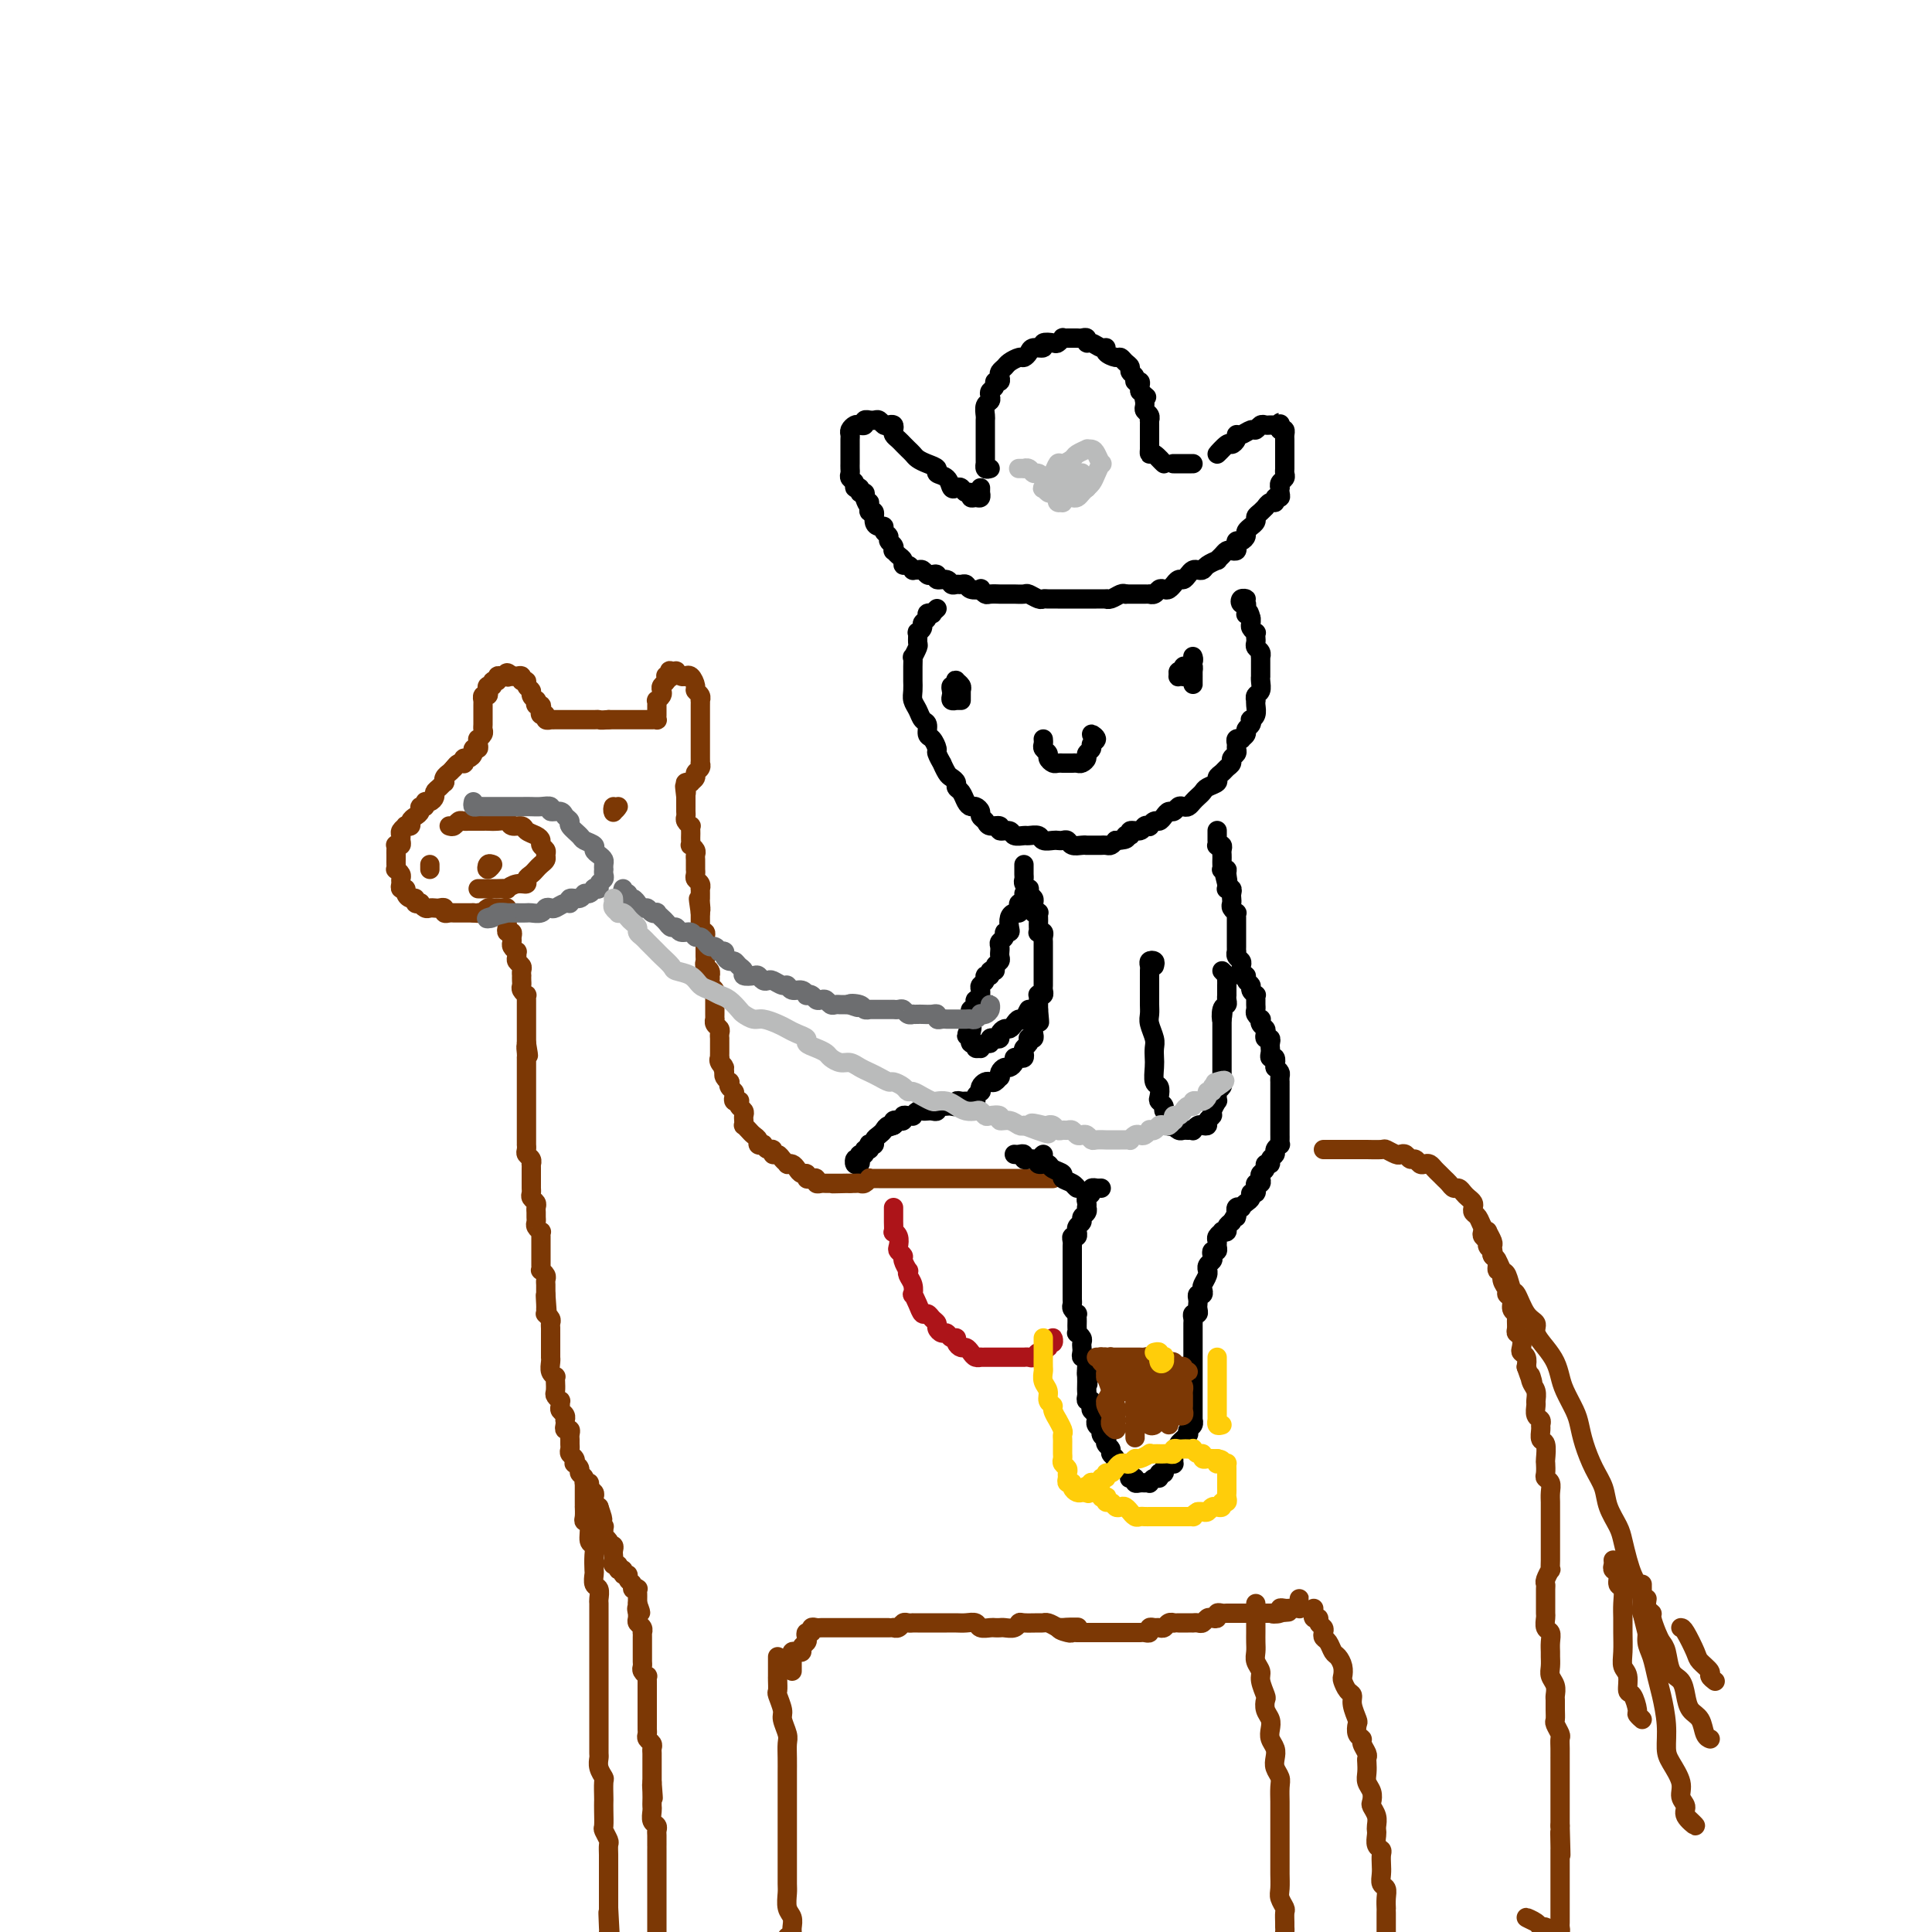<svg viewBox='0 0 400 400' version='1.1' xmlns='http://www.w3.org/2000/svg' xmlns:xlink='http://www.w3.org/1999/xlink'><g fill='none' stroke='#000000' stroke-width='4' stroke-linecap='round' stroke-linejoin='round'><path d='M203,101c0.006,0.454 0.012,0.907 0,1c-0.012,0.093 -0.041,-0.175 0,0c0.041,0.175 0.152,0.794 0,1c-0.152,0.206 -0.565,-0.001 -1,0c-0.435,0.001 -0.890,0.210 -1,0c-0.110,-0.210 0.125,-0.839 0,-1c-0.125,-0.161 -0.609,0.146 -1,0c-0.391,-0.146 -0.687,-0.746 -1,-1c-0.313,-0.254 -0.643,-0.162 -1,0c-0.357,0.162 -0.743,0.394 -1,0c-0.257,-0.394 -0.387,-1.415 -1,-2c-0.613,-0.585 -1.708,-0.734 -2,-1c-0.292,-0.266 0.220,-0.649 0,-1c-0.220,-0.351 -1.172,-0.672 -2,-1c-0.828,-0.328 -1.531,-0.665 -2,-1c-0.469,-0.335 -0.704,-0.667 -1,-1c-0.296,-0.333 -0.654,-0.666 -1,-1c-0.346,-0.334 -0.680,-0.667 -1,-1c-0.320,-0.333 -0.625,-0.664 -1,-1c-0.375,-0.336 -0.822,-0.678 -1,-1c-0.178,-0.322 -0.089,-0.626 0,-1c0.089,-0.374 0.179,-0.818 0,-1c-0.179,-0.182 -0.626,-0.101 -1,0c-0.374,0.101 -0.673,0.224 -1,0c-0.327,-0.224 -0.680,-0.793 -1,-1c-0.320,-0.207 -0.607,-0.052 -1,0c-0.393,0.052 -0.893,-0.000 -1,0c-0.107,0.000 0.179,0.052 0,0c-0.179,-0.052 -0.822,-0.207 -1,0c-0.178,0.207 0.110,0.776 0,1c-0.110,0.224 -0.618,0.101 -1,0c-0.382,-0.101 -0.638,-0.181 -1,0c-0.362,0.181 -0.829,0.622 -1,1c-0.171,0.378 -0.046,0.693 0,1c0.046,0.307 0.012,0.607 0,1c-0.012,0.393 -0.003,0.878 0,1c0.003,0.122 0.001,-0.121 0,0c-0.001,0.121 -0.000,0.606 0,1c0.000,0.394 -0.000,0.697 0,1c0.000,0.303 0.000,0.606 0,1c-0.000,0.394 -0.001,0.879 0,1c0.001,0.121 0.004,-0.123 0,0c-0.004,0.123 -0.016,0.611 0,1c0.016,0.389 0.061,0.677 0,1c-0.061,0.323 -0.228,0.679 0,1c0.228,0.321 0.849,0.607 1,1c0.151,0.393 -0.170,0.893 0,1c0.170,0.107 0.829,-0.177 1,0c0.171,0.177 -0.146,0.817 0,1c0.146,0.183 0.756,-0.091 1,0c0.244,0.091 0.122,0.545 0,1'/><path d='M179,103c0.692,2.327 0.921,1.144 1,1c0.079,-0.144 0.006,0.753 0,1c-0.006,0.247 0.054,-0.154 0,0c-0.054,0.154 -0.221,0.864 0,1c0.221,0.136 0.829,-0.300 1,0c0.171,0.300 -0.094,1.337 0,2c0.094,0.663 0.546,0.951 1,1c0.454,0.049 0.910,-0.142 1,0c0.090,0.142 -0.186,0.616 0,1c0.186,0.384 0.834,0.676 1,1c0.166,0.324 -0.149,0.678 0,1c0.149,0.322 0.762,0.611 1,1c0.238,0.389 0.102,0.879 0,1c-0.102,0.121 -0.168,-0.126 0,0c0.168,0.126 0.571,0.626 1,1c0.429,0.374 0.885,0.622 1,1c0.115,0.378 -0.110,0.886 0,1c0.110,0.114 0.554,-0.167 1,0c0.446,0.167 0.893,0.780 1,1c0.107,0.220 -0.126,0.045 0,0c0.126,-0.045 0.612,0.039 1,0c0.388,-0.039 0.676,-0.203 1,0c0.324,0.203 0.682,0.771 1,1c0.318,0.229 0.596,0.118 1,0c0.404,-0.118 0.934,-0.242 1,0c0.066,0.242 -0.333,0.850 0,1c0.333,0.150 1.399,-0.157 2,0c0.601,0.157 0.737,0.778 1,1c0.263,0.222 0.653,0.046 1,0c0.347,-0.046 0.652,0.039 1,0c0.348,-0.039 0.737,-0.203 1,0c0.263,0.203 0.398,0.772 1,1c0.602,0.228 1.672,0.114 2,0c0.328,-0.114 -0.086,-0.227 0,0c0.086,0.227 0.671,0.793 1,1c0.329,0.207 0.402,0.055 1,0c0.598,-0.055 1.722,-0.015 2,0c0.278,0.015 -0.292,0.003 0,0c0.292,-0.003 1.444,0.003 2,0c0.556,-0.003 0.516,-0.015 1,0c0.484,0.015 1.491,0.057 2,0c0.509,-0.057 0.521,-0.211 1,0c0.479,0.211 1.424,0.789 2,1c0.576,0.211 0.783,0.057 1,0c0.217,-0.057 0.443,-0.015 1,0c0.557,0.015 1.444,0.004 2,0c0.556,-0.004 0.780,-0.001 1,0c0.220,0.001 0.436,0.000 1,0c0.564,-0.000 1.475,-0.000 2,0c0.525,0.000 0.664,0.000 1,0c0.336,-0.000 0.868,0.000 1,0c0.132,-0.000 -0.137,-0.000 0,0c0.137,0.000 0.680,0.001 1,0c0.320,-0.001 0.418,-0.004 1,0c0.582,0.004 1.648,0.015 2,0c0.352,-0.015 -0.009,-0.056 0,0c0.009,0.056 0.387,0.207 1,0c0.613,-0.207 1.461,-0.774 2,-1c0.539,-0.226 0.770,-0.113 1,0'/><path d='M233,123c4.261,-0.000 1.915,-0.000 1,0c-0.915,0.000 -0.399,0.000 0,0c0.399,-0.000 0.680,-0.000 1,0c0.320,0.000 0.677,0.001 1,0c0.323,-0.001 0.611,-0.004 1,0c0.389,0.004 0.878,0.015 1,0c0.122,-0.015 -0.122,-0.055 0,0c0.122,0.055 0.611,0.207 1,0c0.389,-0.207 0.678,-0.772 1,-1c0.322,-0.228 0.678,-0.118 1,0c0.322,0.118 0.611,0.242 1,0c0.389,-0.242 0.878,-0.852 1,-1c0.122,-0.148 -0.122,0.167 0,0c0.122,-0.167 0.610,-0.815 1,-1c0.390,-0.185 0.682,0.095 1,0c0.318,-0.095 0.661,-0.564 1,-1c0.339,-0.436 0.673,-0.839 1,-1c0.327,-0.161 0.647,-0.081 1,0c0.353,0.081 0.739,0.163 1,0c0.261,-0.163 0.399,-0.569 1,-1c0.601,-0.431 1.666,-0.886 2,-1c0.334,-0.114 -0.065,0.114 0,0c0.065,-0.114 0.592,-0.569 1,-1c0.408,-0.431 0.697,-0.837 1,-1c0.303,-0.163 0.620,-0.081 1,0c0.380,0.081 0.824,0.162 1,0c0.176,-0.162 0.085,-0.568 0,-1c-0.085,-0.432 -0.162,-0.890 0,-1c0.162,-0.110 0.564,0.129 1,0c0.436,-0.129 0.905,-0.626 1,-1c0.095,-0.374 -0.186,-0.625 0,-1c0.186,-0.375 0.837,-0.874 1,-1c0.163,-0.126 -0.163,0.120 0,0c0.163,-0.120 0.813,-0.605 1,-1c0.187,-0.395 -0.091,-0.698 0,-1c0.091,-0.302 0.550,-0.602 1,-1c0.450,-0.398 0.890,-0.895 1,-1c0.110,-0.105 -0.110,0.183 0,0c0.110,-0.183 0.551,-0.836 1,-1c0.449,-0.164 0.905,0.162 1,0c0.095,-0.162 -0.170,-0.813 0,-1c0.170,-0.187 0.777,0.091 1,0c0.223,-0.091 0.064,-0.549 0,-1c-0.064,-0.451 -0.031,-0.894 0,-1c0.031,-0.106 0.061,0.126 0,0c-0.061,-0.126 -0.212,-0.611 0,-1c0.212,-0.389 0.789,-0.682 1,-1c0.211,-0.318 0.057,-0.663 0,-1c-0.057,-0.337 -0.015,-0.667 0,-1c0.015,-0.333 0.004,-0.667 0,-1c-0.004,-0.333 -0.001,-0.663 0,-1c0.001,-0.337 0.000,-0.682 0,-1c-0.000,-0.318 -0.000,-0.610 0,-1c0.000,-0.390 0.001,-0.879 0,-1c-0.001,-0.121 -0.003,0.125 0,0c0.003,-0.125 0.011,-0.621 0,-1c-0.011,-0.379 -0.041,-0.640 0,-1c0.041,-0.360 0.155,-0.817 0,-1c-0.155,-0.183 -0.577,-0.091 -1,0'/><path d='M265,89c0.142,-2.392 -0.003,-1.373 0,-1c0.003,0.373 0.156,0.099 0,0c-0.156,-0.099 -0.619,-0.022 -1,0c-0.381,0.022 -0.678,-0.009 -1,0c-0.322,0.009 -0.667,0.059 -1,0c-0.333,-0.059 -0.654,-0.227 -1,0c-0.346,0.227 -0.719,0.848 -1,1c-0.281,0.152 -0.471,-0.165 -1,0c-0.529,0.165 -1.397,0.812 -2,1c-0.603,0.188 -0.941,-0.084 -1,0c-0.059,0.084 0.161,0.525 0,1c-0.161,0.475 -0.703,0.983 -1,1c-0.297,0.017 -0.349,-0.457 -1,0c-0.651,0.457 -1.900,1.845 -2,2c-0.100,0.155 0.950,-0.922 2,-2'/><path d='M205,97c-0.423,0.120 -0.845,0.239 -1,0c-0.155,-0.239 -0.041,-0.838 0,-1c0.041,-0.162 0.011,0.111 0,0c-0.011,-0.111 -0.003,-0.606 0,-1c0.003,-0.394 0.001,-0.686 0,-1c-0.001,-0.314 -0.000,-0.652 0,-1c0.000,-0.348 0.000,-0.708 0,-1c-0.000,-0.292 -0.001,-0.516 0,-1c0.001,-0.484 0.004,-1.229 0,-2c-0.004,-0.771 -0.015,-1.569 0,-2c0.015,-0.431 0.055,-0.497 0,-1c-0.055,-0.503 -0.207,-1.444 0,-2c0.207,-0.556 0.772,-0.727 1,-1c0.228,-0.273 0.117,-0.647 0,-1c-0.117,-0.353 -0.241,-0.686 0,-1c0.241,-0.314 0.848,-0.609 1,-1c0.152,-0.391 -0.152,-0.878 0,-1c0.152,-0.122 0.761,0.122 1,0c0.239,-0.122 0.109,-0.611 0,-1c-0.109,-0.389 -0.198,-0.678 0,-1c0.198,-0.322 0.683,-0.677 1,-1c0.317,-0.323 0.465,-0.612 1,-1c0.535,-0.388 1.458,-0.873 2,-1c0.542,-0.127 0.704,0.106 1,0c0.296,-0.106 0.727,-0.550 1,-1c0.273,-0.450 0.387,-0.904 1,-1c0.613,-0.096 1.723,0.167 2,0c0.277,-0.167 -0.280,-0.763 0,-1c0.280,-0.237 1.399,-0.116 2,0c0.601,0.116 0.686,0.227 1,0c0.314,-0.227 0.858,-0.793 1,-1c0.142,-0.207 -0.117,-0.055 0,0c0.117,0.055 0.610,0.014 1,0c0.390,-0.014 0.678,0.000 1,0c0.322,-0.000 0.677,-0.015 1,0c0.323,0.015 0.615,0.061 1,0c0.385,-0.061 0.864,-0.227 1,0c0.136,0.227 -0.070,0.848 0,1c0.070,0.152 0.418,-0.166 1,0c0.582,0.166 1.399,0.814 2,1c0.601,0.186 0.987,-0.091 1,0c0.013,0.091 -0.346,0.549 0,1c0.346,0.451 1.398,0.894 2,1c0.602,0.106 0.754,-0.127 1,0c0.246,0.127 0.587,0.612 1,1c0.413,0.388 0.899,0.677 1,1c0.101,0.323 -0.183,0.678 0,1c0.183,0.322 0.834,0.611 1,1c0.166,0.389 -0.151,0.877 0,1c0.151,0.123 0.771,-0.121 1,0c0.229,0.121 0.065,0.606 0,1c-0.065,0.394 -0.033,0.697 0,1'/><path d='M236,81c2.083,1.864 1.289,1.024 1,1c-0.289,-0.024 -0.074,0.767 0,1c0.074,0.233 0.006,-0.091 0,0c-0.006,0.091 0.051,0.598 0,1c-0.051,0.402 -0.210,0.699 0,1c0.210,0.301 0.788,0.605 1,1c0.212,0.395 0.057,0.879 0,1c-0.057,0.121 -0.015,-0.123 0,0c0.015,0.123 0.004,0.611 0,1c-0.004,0.389 -0.001,0.677 0,1c0.001,0.323 0.000,0.679 0,1c-0.000,0.321 0.000,0.607 0,1c-0.000,0.393 -0.000,0.894 0,1c0.000,0.106 0.001,-0.184 0,0c-0.001,0.184 -0.006,0.843 0,1c0.006,0.157 0.021,-0.187 0,0c-0.021,0.187 -0.078,0.906 0,1c0.078,0.094 0.290,-0.436 1,0c0.710,0.436 1.917,1.839 2,2c0.083,0.161 -0.959,-0.919 -2,-2'/><path d='M243,96c-0.088,0.000 -0.177,0.000 0,0c0.177,0.000 0.619,0.000 1,0c0.381,-0.000 0.700,-0.000 1,0c0.300,0.000 0.581,0.000 1,0c0.419,-0.000 0.977,-0.000 1,0c0.023,0.000 -0.488,0.000 -1,0'/><path d='M194,126c-0.455,0.416 -0.911,0.833 -1,1c-0.089,0.167 0.187,0.086 0,0c-0.187,-0.086 -0.839,-0.176 -1,0c-0.161,0.176 0.167,0.620 0,1c-0.167,0.380 -0.830,0.697 -1,1c-0.170,0.303 0.152,0.590 0,1c-0.152,0.410 -0.776,0.941 -1,1c-0.224,0.059 -0.046,-0.354 0,0c0.046,0.354 -0.040,1.473 0,2c0.040,0.527 0.207,0.460 0,1c-0.207,0.540 -0.788,1.688 -1,2c-0.212,0.312 -0.057,-0.212 0,0c0.057,0.212 0.014,1.159 0,2c-0.014,0.841 -0.001,1.576 0,2c0.001,0.424 -0.011,0.537 0,1c0.011,0.463 0.045,1.275 0,2c-0.045,0.725 -0.171,1.364 0,2c0.171,0.636 0.637,1.268 1,2c0.363,0.732 0.623,1.562 1,2c0.377,0.438 0.870,0.483 1,1c0.130,0.517 -0.105,1.506 0,2c0.105,0.494 0.549,0.495 1,1c0.451,0.505 0.908,1.515 1,2c0.092,0.485 -0.183,0.444 0,1c0.183,0.556 0.824,1.707 1,2c0.176,0.293 -0.111,-0.272 0,0c0.111,0.272 0.621,1.381 1,2c0.379,0.619 0.626,0.747 1,1c0.374,0.253 0.874,0.632 1,1c0.126,0.368 -0.121,0.725 0,1c0.121,0.275 0.611,0.469 1,1c0.389,0.531 0.678,1.399 1,2c0.322,0.601 0.678,0.934 1,1c0.322,0.066 0.610,-0.136 1,0c0.390,0.136 0.883,0.610 1,1c0.117,0.390 -0.142,0.697 0,1c0.142,0.303 0.686,0.602 1,1c0.314,0.398 0.398,0.895 1,1c0.602,0.105 1.724,-0.182 2,0c0.276,0.182 -0.292,0.834 0,1c0.292,0.166 1.444,-0.153 2,0c0.556,0.153 0.515,0.777 1,1c0.485,0.223 1.496,0.046 2,0c0.504,-0.046 0.502,0.040 1,0c0.498,-0.040 1.495,-0.207 2,0c0.505,0.207 0.517,0.786 1,1c0.483,0.214 1.438,0.061 2,0c0.562,-0.061 0.731,-0.030 1,0c0.269,0.030 0.637,0.061 1,0c0.363,-0.061 0.723,-0.212 1,0c0.277,0.212 0.473,0.789 1,1c0.527,0.211 1.384,0.057 2,0c0.616,-0.057 0.991,-0.015 1,0c0.009,0.015 -0.348,0.005 0,0c0.348,-0.005 1.403,-0.004 2,0c0.597,0.004 0.737,0.011 1,0c0.263,-0.011 0.648,-0.042 1,0c0.352,0.042 0.672,0.155 1,0c0.328,-0.155 0.664,-0.577 1,-1'/><path d='M231,174c3.324,-0.089 2.133,-0.812 2,-1c-0.133,-0.188 0.791,0.160 1,0c0.209,-0.160 -0.299,-0.826 0,-1c0.299,-0.174 1.404,0.146 2,0c0.596,-0.146 0.685,-0.756 1,-1c0.315,-0.244 0.858,-0.121 1,0c0.142,0.121 -0.117,0.238 0,0c0.117,-0.238 0.609,-0.833 1,-1c0.391,-0.167 0.682,0.095 1,0c0.318,-0.095 0.663,-0.548 1,-1c0.337,-0.452 0.668,-0.905 1,-1c0.332,-0.095 0.666,0.168 1,0c0.334,-0.168 0.667,-0.766 1,-1c0.333,-0.234 0.667,-0.104 1,0c0.333,0.104 0.665,0.183 1,0c0.335,-0.183 0.672,-0.626 1,-1c0.328,-0.374 0.647,-0.677 1,-1c0.353,-0.323 0.739,-0.664 1,-1c0.261,-0.336 0.398,-0.667 1,-1c0.602,-0.333 1.668,-0.666 2,-1c0.332,-0.334 -0.070,-0.667 0,-1c0.070,-0.333 0.611,-0.667 1,-1c0.389,-0.333 0.626,-0.667 1,-1c0.374,-0.333 0.885,-0.666 1,-1c0.115,-0.334 -0.166,-0.667 0,-1c0.166,-0.333 0.781,-0.664 1,-1c0.219,-0.336 0.044,-0.678 0,-1c-0.044,-0.322 0.045,-0.625 0,-1c-0.045,-0.375 -0.223,-0.821 0,-1c0.223,-0.179 0.848,-0.089 1,0c0.152,0.089 -0.169,0.178 0,0c0.169,-0.178 0.829,-0.621 1,-1c0.171,-0.379 -0.147,-0.692 0,-1c0.147,-0.308 0.757,-0.611 1,-1c0.243,-0.389 0.118,-0.865 0,-1c-0.118,-0.135 -0.227,0.070 0,0c0.227,-0.070 0.792,-0.414 1,-1c0.208,-0.586 0.060,-1.413 0,-2c-0.060,-0.587 -0.030,-0.934 0,-1c0.030,-0.066 0.061,0.150 0,0c-0.061,-0.150 -0.212,-0.666 0,-1c0.212,-0.334 0.789,-0.485 1,-1c0.211,-0.515 0.057,-1.394 0,-2c-0.057,-0.606 -0.015,-0.941 0,-1c0.015,-0.059 0.004,0.157 0,0c-0.004,-0.157 -0.000,-0.686 0,-1c0.000,-0.314 -0.004,-0.413 0,-1c0.004,-0.587 0.015,-1.663 0,-2c-0.015,-0.337 -0.057,0.065 0,0c0.057,-0.065 0.211,-0.596 0,-1c-0.211,-0.404 -0.788,-0.682 -1,-1c-0.212,-0.318 -0.061,-0.677 0,-1c0.061,-0.323 0.030,-0.611 0,-1c-0.030,-0.389 -0.061,-0.878 0,-1c0.061,-0.122 0.212,0.122 0,0c-0.212,-0.122 -0.788,-0.610 -1,-1c-0.212,-0.390 -0.061,-0.683 0,-1c0.061,-0.317 0.030,-0.659 0,-1'/><path d='M259,128c-0.537,-2.249 -0.879,-1.372 -1,-1c-0.121,0.372 -0.019,0.240 0,0c0.019,-0.240 -0.043,-0.586 0,-1c0.043,-0.414 0.191,-0.895 0,-1c-0.191,-0.105 -0.721,0.168 -1,0c-0.279,-0.168 -0.306,-0.776 0,-1c0.306,-0.224 0.945,-0.064 1,0c0.055,0.064 -0.472,0.032 -1,0'/><path d='M212,179c-0.001,0.446 -0.001,0.893 0,1c0.001,0.107 0.004,-0.125 0,0c-0.004,0.125 -0.015,0.607 0,1c0.015,0.393 0.056,0.697 0,1c-0.056,0.303 -0.207,0.606 0,1c0.207,0.394 0.773,0.879 1,1c0.227,0.121 0.114,-0.123 0,0c-0.114,0.123 -0.228,0.611 0,1c0.228,0.389 0.797,0.679 1,1c0.203,0.321 0.040,0.674 0,1c-0.040,0.326 0.042,0.626 0,1c-0.042,0.374 -0.207,0.821 0,1c0.207,0.179 0.788,0.089 1,0c0.212,-0.089 0.057,-0.178 0,0c-0.057,0.178 -0.016,0.622 0,1c0.016,0.378 0.008,0.689 0,1c-0.008,0.311 -0.016,0.622 0,1c0.016,0.378 0.057,0.822 0,1c-0.057,0.178 -0.211,0.089 0,0c0.211,-0.089 0.789,-0.177 1,0c0.211,0.177 0.057,0.621 0,1c-0.057,0.379 -0.015,0.693 0,1c0.015,0.307 0.004,0.607 0,1c-0.004,0.393 -0.001,0.879 0,1c0.001,0.121 0.000,-0.123 0,0c-0.000,0.123 -0.000,0.611 0,1c0.000,0.389 0.000,0.678 0,1c-0.000,0.322 -0.000,0.678 0,1c0.000,0.322 0.000,0.611 0,1c-0.000,0.389 -0.000,0.877 0,1c0.000,0.123 0.001,-0.121 0,0c-0.001,0.121 -0.004,0.607 0,1c0.004,0.393 0.015,0.693 0,1c-0.015,0.307 -0.057,0.621 0,1c0.057,0.379 0.211,0.822 0,1c-0.211,0.178 -0.789,0.089 -1,0c-0.211,-0.089 -0.057,-0.178 0,0c0.057,0.178 0.015,0.625 0,1c-0.015,0.375 -0.004,0.679 0,1c0.004,0.321 0.002,0.661 0,1'/><path d='M215,209c0.448,4.803 0.068,1.812 0,1c-0.068,-0.812 0.178,0.556 0,1c-0.178,0.444 -0.779,-0.035 -1,0c-0.221,0.035 -0.063,0.584 0,1c0.063,0.416 0.031,0.699 0,1c-0.031,0.301 -0.060,0.619 0,1c0.060,0.381 0.208,0.823 0,1c-0.208,0.177 -0.774,0.089 -1,0c-0.226,-0.089 -0.112,-0.178 0,0c0.112,0.178 0.224,0.622 0,1c-0.224,0.378 -0.782,0.689 -1,1c-0.218,0.311 -0.096,0.622 0,1c0.096,0.378 0.166,0.823 0,1c-0.166,0.177 -0.569,0.085 -1,0c-0.431,-0.085 -0.890,-0.164 -1,0c-0.110,0.164 0.128,0.570 0,1c-0.128,0.430 -0.622,0.885 -1,1c-0.378,0.115 -0.640,-0.109 -1,0c-0.360,0.109 -0.817,0.551 -1,1c-0.183,0.449 -0.090,0.904 0,1c0.090,0.096 0.178,-0.168 0,0c-0.178,0.168 -0.622,0.767 -1,1c-0.378,0.233 -0.689,0.100 -1,0c-0.311,-0.100 -0.623,-0.168 -1,0c-0.377,0.168 -0.818,0.571 -1,1c-0.182,0.429 -0.105,0.886 0,1c0.105,0.114 0.239,-0.113 0,0c-0.239,0.113 -0.852,0.566 -1,1c-0.148,0.434 0.168,0.849 0,1c-0.168,0.151 -0.819,0.040 -1,0c-0.181,-0.040 0.110,-0.007 0,0c-0.110,0.007 -0.621,-0.012 -1,0c-0.379,0.012 -0.626,0.056 -1,0c-0.374,-0.056 -0.873,-0.211 -1,0c-0.127,0.211 0.120,0.788 0,1c-0.120,0.212 -0.606,0.061 -1,0c-0.394,-0.061 -0.697,-0.030 -1,0c-0.303,0.030 -0.606,0.061 -1,0c-0.394,-0.061 -0.879,-0.212 -1,0c-0.121,0.212 0.123,0.788 0,1c-0.123,0.212 -0.611,0.061 -1,0c-0.389,-0.061 -0.678,-0.030 -1,0c-0.322,0.030 -0.677,0.061 -1,0c-0.323,-0.061 -0.612,-0.213 -1,0c-0.388,0.213 -0.874,0.793 -1,1c-0.126,0.207 0.107,0.042 0,0c-0.107,-0.042 -0.554,0.041 -1,0c-0.446,-0.041 -0.890,-0.204 -1,0c-0.110,0.204 0.115,0.776 0,1c-0.115,0.224 -0.569,0.099 -1,0c-0.431,-0.099 -0.837,-0.171 -1,0c-0.163,0.171 -0.081,0.586 0,1'/><path d='M185,233c-2.582,0.786 -0.538,0.252 0,0c0.538,-0.252 -0.429,-0.221 -1,0c-0.571,0.221 -0.745,0.634 -1,1c-0.255,0.366 -0.590,0.685 -1,1c-0.410,0.315 -0.893,0.624 -1,1c-0.107,0.376 0.164,0.818 0,1c-0.164,0.182 -0.761,0.105 -1,0c-0.239,-0.105 -0.120,-0.239 0,0c0.120,0.239 0.242,0.852 0,1c-0.242,0.148 -0.849,-0.167 -1,0c-0.151,0.167 0.152,0.816 0,1c-0.152,0.184 -0.759,-0.099 -1,0c-0.241,0.099 -0.117,0.579 0,1c0.117,0.421 0.227,0.783 0,1c-0.227,0.217 -0.792,0.289 -1,0c-0.208,-0.289 -0.059,-0.940 0,-1c0.059,-0.060 0.030,0.470 0,1'/><path d='M228,246c-0.455,-0.006 -0.910,-0.013 -1,0c-0.090,0.013 0.186,0.045 0,0c-0.186,-0.045 -0.834,-0.166 -1,0c-0.166,0.166 0.151,0.618 0,1c-0.151,0.382 -0.772,0.694 -1,1c-0.228,0.306 -0.065,0.607 0,1c0.065,0.393 0.033,0.879 0,1c-0.033,0.121 -0.065,-0.123 0,0c0.065,0.123 0.228,0.611 0,1c-0.228,0.389 -0.846,0.677 -1,1c-0.154,0.323 0.156,0.679 0,1c-0.156,0.321 -0.778,0.607 -1,1c-0.222,0.393 -0.046,0.893 0,1c0.046,0.107 -0.040,-0.179 0,0c0.040,0.179 0.207,0.822 0,1c-0.207,0.178 -0.788,-0.111 -1,0c-0.212,0.111 -0.057,0.621 0,1c0.057,0.379 0.015,0.626 0,1c-0.015,0.374 -0.004,0.873 0,1c0.004,0.127 0.001,-0.120 0,0c-0.001,0.120 -0.000,0.606 0,1c0.000,0.394 0.000,0.697 0,1c-0.000,0.303 -0.000,0.606 0,1c0.000,0.394 0.000,0.879 0,1c-0.000,0.121 -0.000,-0.123 0,0c0.000,0.123 -0.000,0.611 0,1c0.000,0.389 0.000,0.678 0,1c-0.000,0.322 -0.000,0.678 0,1c0.000,0.322 0.000,0.611 0,1c-0.000,0.389 -0.001,0.877 0,1c0.001,0.123 0.004,-0.121 0,0c-0.004,0.121 -0.015,0.606 0,1c0.015,0.394 0.057,0.697 0,1c-0.057,0.303 -0.211,0.606 0,1c0.211,0.394 0.789,0.879 1,1c0.211,0.121 0.057,-0.121 0,0c-0.057,0.121 -0.016,0.606 0,1c0.016,0.394 0.008,0.697 0,1c-0.008,0.303 -0.016,0.606 0,1c0.016,0.394 0.057,0.879 0,1c-0.057,0.121 -0.211,-0.123 0,0c0.211,0.123 0.788,0.611 1,1c0.212,0.389 0.061,0.677 0,1c-0.061,0.323 -0.030,0.682 0,1c0.030,0.318 0.061,0.596 0,1c-0.061,0.404 -0.212,0.933 0,1c0.212,0.067 0.788,-0.328 1,0c0.212,0.328 0.061,1.379 0,2c-0.061,0.621 -0.030,0.810 0,1'/><path d='M225,284c0.464,4.432 0.125,2.013 0,1c-0.125,-1.013 -0.034,-0.621 0,0c0.034,0.621 0.013,1.472 0,2c-0.013,0.528 -0.017,0.733 0,1c0.017,0.267 0.056,0.596 0,1c-0.056,0.404 -0.207,0.881 0,1c0.207,0.119 0.773,-0.122 1,0c0.227,0.122 0.114,0.606 0,1c-0.114,0.394 -0.228,0.697 0,1c0.228,0.303 0.797,0.606 1,1c0.203,0.394 0.039,0.879 0,1c-0.039,0.121 0.046,-0.121 0,0c-0.046,0.121 -0.222,0.606 0,1c0.222,0.394 0.843,0.697 1,1c0.157,0.303 -0.150,0.606 0,1c0.150,0.394 0.757,0.879 1,1c0.243,0.121 0.122,-0.123 0,0c-0.122,0.123 -0.244,0.611 0,1c0.244,0.389 0.853,0.678 1,1c0.147,0.322 -0.168,0.678 0,1c0.168,0.322 0.819,0.611 1,1c0.181,0.389 -0.109,0.878 0,1c0.109,0.122 0.617,-0.125 1,0c0.383,0.125 0.643,0.621 1,1c0.357,0.379 0.813,0.641 1,1c0.187,0.359 0.106,0.814 0,1c-0.106,0.186 -0.236,0.102 0,0c0.236,-0.102 0.838,-0.224 1,0c0.162,0.224 -0.115,0.793 0,1c0.115,0.207 0.622,0.051 1,0c0.378,-0.051 0.627,0.001 1,0c0.373,-0.001 0.869,-0.057 1,0c0.131,0.057 -0.105,0.226 0,0c0.105,-0.226 0.549,-0.848 1,-1c0.451,-0.152 0.908,0.166 1,0c0.092,-0.166 -0.182,-0.815 0,-1c0.182,-0.185 0.819,0.095 1,0c0.181,-0.095 -0.095,-0.564 0,-1c0.095,-0.436 0.560,-0.838 1,-1c0.440,-0.162 0.854,-0.085 1,0c0.146,0.085 0.024,0.178 0,0c-0.024,-0.178 0.050,-0.626 0,-1c-0.050,-0.374 -0.223,-0.675 0,-1c0.223,-0.325 0.843,-0.675 1,-1c0.157,-0.325 -0.150,-0.626 0,-1c0.150,-0.374 0.757,-0.821 1,-1c0.243,-0.179 0.121,-0.089 0,0'/><path d='M245,298c1.326,-1.569 1.140,-0.993 1,-1c-0.140,-0.007 -0.234,-0.597 0,-1c0.234,-0.403 0.795,-0.618 1,-1c0.205,-0.382 0.055,-0.929 0,-1c-0.055,-0.071 -0.015,0.336 0,0c0.015,-0.336 0.004,-1.413 0,-2c-0.004,-0.587 -0.001,-0.682 0,-1c0.001,-0.318 0.000,-0.859 0,-1c-0.000,-0.141 -0.000,0.117 0,0c0.000,-0.117 0.000,-0.610 0,-1c-0.000,-0.390 -0.000,-0.678 0,-1c0.000,-0.322 0.000,-0.678 0,-1c-0.000,-0.322 -0.000,-0.611 0,-1c0.000,-0.389 0.000,-0.877 0,-1c-0.000,-0.123 -0.000,0.121 0,0c0.000,-0.121 0.000,-0.606 0,-1c-0.000,-0.394 0.000,-0.697 0,-1c-0.000,-0.303 -0.000,-0.606 0,-1c0.000,-0.394 0.000,-0.879 0,-1c-0.000,-0.121 -0.000,0.123 0,0c0.000,-0.123 0.000,-0.611 0,-1c-0.000,-0.389 -0.000,-0.678 0,-1c0.000,-0.322 0.000,-0.678 0,-1c-0.000,-0.322 -0.000,-0.611 0,-1c0.000,-0.389 0.000,-0.877 0,-1c-0.000,-0.123 -0.001,0.121 0,0c0.001,-0.121 0.004,-0.606 0,-1c-0.004,-0.394 -0.015,-0.697 0,-1c0.015,-0.303 0.057,-0.606 0,-1c-0.057,-0.394 -0.211,-0.879 0,-1c0.211,-0.121 0.788,0.121 1,0c0.212,-0.121 0.061,-0.606 0,-1c-0.061,-0.394 -0.030,-0.697 0,-1c0.030,-0.303 0.060,-0.605 0,-1c-0.060,-0.395 -0.208,-0.883 0,-1c0.208,-0.117 0.774,0.136 1,0c0.226,-0.136 0.113,-0.663 0,-1c-0.113,-0.337 -0.228,-0.486 0,-1c0.228,-0.514 0.797,-1.395 1,-2c0.203,-0.605 0.041,-0.935 0,-1c-0.041,-0.065 0.041,0.136 0,0c-0.041,-0.136 -0.203,-0.610 0,-1c0.203,-0.390 0.772,-0.696 1,-1c0.228,-0.304 0.114,-0.606 0,-1c-0.114,-0.394 -0.228,-0.879 0,-1c0.228,-0.121 0.797,0.121 1,0c0.203,-0.121 0.039,-0.607 0,-1c-0.039,-0.393 0.046,-0.693 0,-1c-0.046,-0.307 -0.223,-0.621 0,-1c0.223,-0.379 0.847,-0.823 1,-1c0.153,-0.177 -0.165,-0.089 0,0c0.165,0.089 0.814,0.178 1,0c0.186,-0.178 -0.090,-0.622 0,-1c0.090,-0.378 0.545,-0.689 1,-1'/><path d='M255,253c1.311,-2.482 1.087,-1.187 1,-1c-0.087,0.187 -0.038,-0.734 0,-1c0.038,-0.266 0.065,0.122 0,0c-0.065,-0.122 -0.224,-0.753 0,-1c0.224,-0.247 0.829,-0.109 1,0c0.171,0.109 -0.094,0.188 0,0c0.094,-0.188 0.547,-0.643 1,-1c0.453,-0.357 0.906,-0.616 1,-1c0.094,-0.384 -0.172,-0.891 0,-1c0.172,-0.109 0.782,0.182 1,0c0.218,-0.182 0.045,-0.836 0,-1c-0.045,-0.164 0.040,0.163 0,0c-0.040,-0.163 -0.203,-0.817 0,-1c0.203,-0.183 0.771,0.105 1,0c0.229,-0.105 0.118,-0.602 0,-1c-0.118,-0.398 -0.243,-0.698 0,-1c0.243,-0.302 0.854,-0.606 1,-1c0.146,-0.394 -0.172,-0.879 0,-1c0.172,-0.121 0.834,0.121 1,0c0.166,-0.121 -0.166,-0.606 0,-1c0.166,-0.394 0.829,-0.697 1,-1c0.171,-0.303 -0.150,-0.607 0,-1c0.150,-0.393 0.772,-0.875 1,-1c0.228,-0.125 0.061,0.107 0,0c-0.061,-0.107 -0.016,-0.555 0,-1c0.016,-0.445 0.004,-0.889 0,-1c-0.004,-0.111 -0.001,0.111 0,0c0.001,-0.111 0.000,-0.554 0,-1c-0.000,-0.446 -0.000,-0.893 0,-1c0.000,-0.107 0.000,0.126 0,0c-0.000,-0.126 -0.000,-0.612 0,-1c0.000,-0.388 0.000,-0.677 0,-1c-0.000,-0.323 -0.000,-0.678 0,-1c0.000,-0.322 -0.000,-0.611 0,-1c0.000,-0.389 0.000,-0.877 0,-1c-0.000,-0.123 -0.000,0.121 0,0c0.000,-0.121 0.000,-0.606 0,-1c-0.000,-0.394 -0.000,-0.697 0,-1c0.000,-0.303 0.001,-0.606 0,-1c-0.001,-0.394 -0.003,-0.879 0,-1c0.003,-0.121 0.011,0.122 0,0c-0.011,-0.122 -0.041,-0.610 0,-1c0.041,-0.390 0.155,-0.683 0,-1c-0.155,-0.317 -0.577,-0.659 -1,-1'/><path d='M264,221c-0.171,-2.483 -0.098,-1.190 0,-1c0.098,0.190 0.222,-0.722 0,-1c-0.222,-0.278 -0.791,0.079 -1,0c-0.209,-0.079 -0.060,-0.595 0,-1c0.060,-0.405 0.030,-0.700 0,-1c-0.030,-0.300 -0.060,-0.605 0,-1c0.060,-0.395 0.208,-0.879 0,-1c-0.208,-0.121 -0.774,0.121 -1,0c-0.226,-0.121 -0.112,-0.606 0,-1c0.112,-0.394 0.222,-0.697 0,-1c-0.222,-0.303 -0.778,-0.606 -1,-1c-0.222,-0.394 -0.112,-0.879 0,-1c0.112,-0.121 0.226,0.123 0,0c-0.226,-0.123 -0.793,-0.611 -1,-1c-0.207,-0.389 -0.054,-0.678 0,-1c0.054,-0.322 0.011,-0.678 0,-1c-0.011,-0.322 0.012,-0.611 0,-1c-0.012,-0.389 -0.060,-0.877 0,-1c0.060,-0.123 0.227,0.121 0,0c-0.227,-0.121 -0.849,-0.606 -1,-1c-0.151,-0.394 0.170,-0.697 0,-1c-0.170,-0.303 -0.830,-0.606 -1,-1c-0.170,-0.394 0.152,-0.879 0,-1c-0.152,-0.121 -0.776,0.123 -1,0c-0.224,-0.123 -0.046,-0.611 0,-1c0.046,-0.389 -0.040,-0.678 0,-1c0.040,-0.322 0.207,-0.678 0,-1c-0.207,-0.322 -0.788,-0.611 -1,-1c-0.212,-0.389 -0.057,-0.877 0,-1c0.057,-0.123 0.015,0.121 0,0c-0.015,-0.121 -0.004,-0.607 0,-1c0.004,-0.393 0.001,-0.693 0,-1c-0.001,-0.307 -0.000,-0.621 0,-1c0.000,-0.379 0.000,-0.823 0,-1c-0.000,-0.177 0.000,-0.089 0,0c-0.000,0.089 -0.000,0.177 0,0c0.000,-0.177 0.001,-0.621 0,-1c-0.001,-0.379 -0.004,-0.693 0,-1c0.004,-0.307 0.015,-0.607 0,-1c-0.015,-0.393 -0.057,-0.879 0,-1c0.057,-0.121 0.211,0.122 0,0c-0.211,-0.122 -0.788,-0.611 -1,-1c-0.212,-0.389 -0.061,-0.679 0,-1c0.061,-0.321 0.030,-0.674 0,-1c-0.030,-0.326 -0.061,-0.626 0,-1c0.061,-0.374 0.212,-0.822 0,-1c-0.212,-0.178 -0.788,-0.086 -1,0c-0.212,0.086 -0.061,0.168 0,0c0.061,-0.168 0.030,-0.584 0,-1'/><path d='M254,183c-1.543,-6.060 -0.399,-2.212 0,-1c0.399,1.212 0.054,-0.214 0,-1c-0.054,-0.786 0.182,-0.931 0,-1c-0.182,-0.069 -0.781,-0.060 -1,0c-0.219,0.060 -0.059,0.171 0,0c0.059,-0.171 0.017,-0.624 0,-1c-0.017,-0.376 -0.008,-0.675 0,-1c0.008,-0.325 0.016,-0.675 0,-1c-0.016,-0.325 -0.057,-0.626 0,-1c0.057,-0.374 0.211,-0.820 0,-1c-0.211,-0.180 -0.789,-0.093 -1,0c-0.211,0.093 -0.057,0.191 0,0c0.057,-0.191 0.015,-0.673 0,-1c-0.015,-0.327 -0.004,-0.500 0,-1c0.004,-0.500 0.001,-1.327 0,-1c-0.001,0.327 -0.000,1.808 0,2c0.000,0.192 0.000,-0.904 0,-2'/></g>
<g fill='none' stroke='#7C3805' stroke-width='4' stroke-linecap='round' stroke-linejoin='round'><path d='M218,244c-0.303,0.000 -0.606,0.000 -1,0c-0.394,0.000 -0.879,0.000 -1,0c-0.121,-0.000 0.121,-0.000 0,0c-0.121,0.000 -0.606,0.000 -1,0c-0.394,0.000 -0.696,-0.000 -1,0c-0.304,0.000 -0.610,0.000 -1,0c-0.390,0.000 -0.864,0.000 -1,0c-0.136,0.000 0.065,-0.000 0,0c-0.065,0.000 -0.395,0.000 -1,0c-0.605,0.000 -1.486,0.000 -2,0c-0.514,0.000 -0.663,0.000 -1,0c-0.337,-0.000 -0.864,0.000 -1,0c-0.136,0.000 0.117,-0.000 0,0c-0.117,0.000 -0.605,0.000 -1,0c-0.395,0.000 -0.697,0.000 -1,0c-0.303,-0.000 -0.606,-0.000 -1,0c-0.394,0.000 -0.879,0.000 -1,0c-0.121,-0.000 0.123,-0.000 0,0c-0.123,0.000 -0.611,0.000 -1,0c-0.389,-0.000 -0.678,-0.000 -1,0c-0.322,0.000 -0.678,0.000 -1,0c-0.322,-0.000 -0.611,-0.000 -1,0c-0.389,0.000 -0.877,0.000 -1,0c-0.123,0.000 0.121,0.000 0,0c-0.121,-0.000 -0.606,-0.000 -1,0c-0.394,0.000 -0.697,0.000 -1,0c-0.303,-0.000 -0.605,-0.000 -1,0c-0.395,0.000 -0.883,0.000 -1,0c-0.117,-0.000 0.136,-0.000 0,0c-0.136,0.000 -0.663,0.000 -1,0c-0.337,-0.000 -0.486,-0.000 -1,0c-0.514,0.000 -1.395,0.000 -2,0c-0.605,-0.000 -0.935,-0.000 -1,0c-0.065,0.000 0.136,0.000 0,0c-0.136,-0.000 -0.610,-0.000 -1,0c-0.390,0.000 -0.696,0.000 -1,0c-0.304,-0.000 -0.606,-0.000 -1,0c-0.394,0.000 -0.879,0.000 -1,0c-0.121,-0.000 0.123,-0.000 0,0c-0.123,0.000 -0.611,0.000 -1,0c-0.389,-0.000 -0.678,-0.001 -1,0c-0.322,0.001 -0.678,0.004 -1,0c-0.322,-0.004 -0.611,-0.015 -1,0c-0.389,0.015 -0.877,0.057 -1,0c-0.123,-0.057 0.121,-0.211 0,0c-0.121,0.211 -0.607,0.789 -1,1c-0.393,0.211 -0.693,0.057 -1,0c-0.307,-0.057 -0.621,-0.015 -1,0c-0.379,0.015 -0.823,0.004 -1,0c-0.177,-0.004 -0.089,-0.002 0,0'/><path d='M176,245c-6.675,0.155 -2.362,0.041 -1,0c1.362,-0.041 -0.227,-0.011 -1,0c-0.773,0.011 -0.732,0.003 -1,0c-0.268,-0.003 -0.846,0.000 -1,0c-0.154,-0.000 0.117,-0.004 0,0c-0.117,0.004 -0.623,0.015 -1,0c-0.377,-0.015 -0.627,-0.055 -1,0c-0.373,0.055 -0.870,0.207 -1,0c-0.130,-0.207 0.106,-0.773 0,-1c-0.106,-0.227 -0.553,-0.116 -1,0c-0.447,0.116 -0.893,0.238 -1,0c-0.107,-0.238 0.125,-0.834 0,-1c-0.125,-0.166 -0.607,0.100 -1,0c-0.393,-0.100 -0.697,-0.565 -1,-1c-0.303,-0.435 -0.606,-0.838 -1,-1c-0.394,-0.162 -0.880,-0.081 -1,0c-0.120,0.081 0.126,0.161 0,0c-0.126,-0.161 -0.625,-0.564 -1,-1c-0.375,-0.436 -0.626,-0.905 -1,-1c-0.374,-0.095 -0.870,0.185 -1,0c-0.130,-0.185 0.105,-0.833 0,-1c-0.105,-0.167 -0.549,0.149 -1,0c-0.451,-0.149 -0.908,-0.761 -1,-1c-0.092,-0.239 0.183,-0.105 0,0c-0.183,0.105 -0.823,0.182 -1,0c-0.177,-0.182 0.110,-0.622 0,-1c-0.110,-0.378 -0.618,-0.693 -1,-1c-0.382,-0.307 -0.639,-0.607 -1,-1c-0.361,-0.393 -0.828,-0.879 -1,-1c-0.172,-0.121 -0.050,0.122 0,0c0.050,-0.122 0.027,-0.611 0,-1c-0.027,-0.389 -0.059,-0.679 0,-1c0.059,-0.321 0.208,-0.674 0,-1c-0.208,-0.326 -0.774,-0.626 -1,-1c-0.226,-0.374 -0.112,-0.821 0,-1c0.112,-0.179 0.222,-0.089 0,0c-0.222,0.089 -0.778,0.178 -1,0c-0.222,-0.178 -0.111,-0.621 0,-1c0.111,-0.379 0.222,-0.693 0,-1c-0.222,-0.307 -0.778,-0.607 -1,-1c-0.222,-0.393 -0.111,-0.878 0,-1c0.111,-0.122 0.222,0.121 0,0c-0.222,-0.121 -0.778,-0.606 -1,-1c-0.222,-0.394 -0.111,-0.697 0,-1'/><path d='M150,222c-1.022,-2.503 -0.078,-1.262 0,-1c0.078,0.262 -0.711,-0.456 -1,-1c-0.289,-0.544 -0.077,-0.916 0,-1c0.077,-0.084 0.021,0.118 0,0c-0.021,-0.118 -0.006,-0.557 0,-1c0.006,-0.443 0.002,-0.888 0,-1c-0.002,-0.112 -0.001,0.111 0,0c0.001,-0.111 0.001,-0.555 0,-1c-0.001,-0.445 -0.004,-0.893 0,-1c0.004,-0.107 0.015,0.125 0,0c-0.015,-0.125 -0.057,-0.607 0,-1c0.057,-0.393 0.211,-0.697 0,-1c-0.211,-0.303 -0.789,-0.606 -1,-1c-0.211,-0.394 -0.057,-0.879 0,-1c0.057,-0.121 0.015,0.123 0,0c-0.015,-0.123 -0.004,-0.611 0,-1c0.004,-0.389 0.001,-0.678 0,-1c-0.001,-0.322 0.001,-0.678 0,-1c-0.001,-0.322 -0.004,-0.611 0,-1c0.004,-0.389 0.015,-0.877 0,-1c-0.015,-0.123 -0.057,0.121 0,0c0.057,-0.121 0.211,-0.606 0,-1c-0.211,-0.394 -0.788,-0.697 -1,-1c-0.212,-0.303 -0.061,-0.606 0,-1c0.061,-0.394 0.030,-0.879 0,-1c-0.030,-0.121 -0.061,0.123 0,0c0.061,-0.123 0.212,-0.611 0,-1c-0.212,-0.389 -0.789,-0.678 -1,-1c-0.211,-0.322 -0.057,-0.678 0,-1c0.057,-0.322 0.015,-0.611 0,-1c-0.015,-0.389 -0.004,-0.877 0,-1c0.004,-0.123 0.002,0.121 0,0c-0.002,-0.121 -0.004,-0.607 0,-1c0.004,-0.393 0.015,-0.693 0,-1c-0.015,-0.307 -0.057,-0.621 0,-1c0.057,-0.379 0.211,-0.823 0,-1c-0.211,-0.177 -0.789,-0.089 -1,0c-0.211,0.089 -0.057,0.178 0,0c0.057,-0.178 0.015,-0.622 0,-1c-0.015,-0.378 -0.004,-0.689 0,-1c0.004,-0.311 0.001,-0.622 0,-1c-0.001,-0.378 -0.000,-0.822 0,-1c0.000,-0.178 0.000,-0.089 0,0'/><path d='M145,189c-0.773,-5.284 -0.207,-1.994 0,-1c0.207,0.994 0.055,-0.307 0,-1c-0.055,-0.693 -0.014,-0.777 0,-1c0.014,-0.223 -0.000,-0.585 0,-1c0.000,-0.415 0.014,-0.885 0,-1c-0.014,-0.115 -0.056,0.123 0,0c0.056,-0.123 0.211,-0.606 0,-1c-0.211,-0.394 -0.789,-0.697 -1,-1c-0.211,-0.303 -0.057,-0.606 0,-1c0.057,-0.394 0.015,-0.879 0,-1c-0.015,-0.121 -0.003,0.123 0,0c0.003,-0.123 -0.003,-0.611 0,-1c0.003,-0.389 0.015,-0.678 0,-1c-0.015,-0.322 -0.057,-0.678 0,-1c0.057,-0.322 0.211,-0.611 0,-1c-0.211,-0.389 -0.789,-0.877 -1,-1c-0.211,-0.123 -0.057,0.121 0,0c0.057,-0.121 0.016,-0.606 0,-1c-0.016,-0.394 -0.008,-0.697 0,-1c0.008,-0.303 0.016,-0.606 0,-1c-0.016,-0.394 -0.057,-0.879 0,-1c0.057,-0.121 0.211,0.121 0,0c-0.211,-0.121 -0.789,-0.606 -1,-1c-0.211,-0.394 -0.057,-0.697 0,-1c0.057,-0.303 0.015,-0.606 0,-1c-0.015,-0.394 -0.004,-0.879 0,-1c0.004,-0.121 0.001,0.121 0,0c-0.001,-0.121 -0.000,-0.606 0,-1c0.000,-0.394 0.000,-0.697 0,-1'/><path d='M142,165c-0.469,-3.895 -0.141,-1.631 0,-1c0.141,0.631 0.094,-0.370 0,-1c-0.094,-0.630 -0.237,-0.890 0,-1c0.237,-0.110 0.852,-0.071 1,0c0.148,0.071 -0.171,0.173 0,0c0.171,-0.173 0.830,-0.620 1,-1c0.170,-0.380 -0.151,-0.692 0,-1c0.151,-0.308 0.772,-0.611 1,-1c0.228,-0.389 0.061,-0.864 0,-1c-0.061,-0.136 -0.016,0.065 0,0c0.016,-0.065 0.004,-0.398 0,-1c-0.004,-0.602 -0.001,-1.474 0,-2c0.001,-0.526 0.000,-0.705 0,-1c-0.000,-0.295 -0.000,-0.704 0,-1c0.000,-0.296 0.000,-0.478 0,-1c-0.000,-0.522 -0.000,-1.382 0,-2c0.000,-0.618 0.000,-0.993 0,-1c-0.000,-0.007 -0.000,0.353 0,0c0.000,-0.353 0.001,-1.418 0,-2c-0.001,-0.582 -0.004,-0.681 0,-1c0.004,-0.319 0.016,-0.858 0,-1c-0.016,-0.142 -0.060,0.112 0,0c0.060,-0.112 0.222,-0.590 0,-1c-0.222,-0.410 -0.829,-0.751 -1,-1c-0.171,-0.249 0.095,-0.405 0,-1c-0.095,-0.595 -0.551,-1.627 -1,-2c-0.449,-0.373 -0.890,-0.086 -1,0c-0.110,0.086 0.111,-0.029 0,0c-0.111,0.029 -0.556,0.204 -1,0c-0.444,-0.204 -0.889,-0.786 -1,-1c-0.111,-0.214 0.111,-0.061 0,0c-0.111,0.061 -0.556,0.031 -1,0'/><path d='M139,139c-0.869,-0.550 -0.040,0.573 0,1c0.040,0.427 -0.707,0.156 -1,0c-0.293,-0.156 -0.130,-0.197 0,0c0.130,0.197 0.227,0.631 0,1c-0.227,0.369 -0.779,0.673 -1,1c-0.221,0.327 -0.112,0.679 0,1c0.112,0.321 0.226,0.612 0,1c-0.226,0.388 -0.793,0.874 -1,1c-0.207,0.126 -0.056,-0.107 0,0c0.056,0.107 0.015,0.554 0,1c-0.015,0.446 -0.003,0.890 0,1c0.003,0.110 -0.002,-0.114 0,0c0.002,0.114 0.012,0.566 0,1c-0.012,0.434 -0.044,0.848 0,1c0.044,0.152 0.166,0.041 0,0c-0.166,-0.041 -0.618,-0.011 -1,0c-0.382,0.011 -0.694,0.003 -1,0c-0.306,-0.003 -0.607,-0.001 -1,0c-0.393,0.001 -0.879,0.000 -1,0c-0.121,-0.000 0.122,-0.000 0,0c-0.122,0.000 -0.610,0.000 -1,0c-0.390,-0.000 -0.682,-0.000 -1,0c-0.318,0.000 -0.663,0.000 -1,0c-0.337,-0.000 -0.668,-0.000 -1,0c-0.332,0.000 -0.666,0.000 -1,0c-0.334,-0.000 -0.667,-0.000 -1,0'/><path d='M126,149c-1.952,0.155 -1.833,0.041 -2,0c-0.167,-0.041 -0.622,-0.011 -1,0c-0.378,0.011 -0.680,0.003 -1,0c-0.320,-0.003 -0.659,-0.001 -1,0c-0.341,0.001 -0.683,0.000 -1,0c-0.317,-0.000 -0.610,-0.000 -1,0c-0.390,0.000 -0.878,-0.000 -1,0c-0.122,0.000 0.121,0.000 0,0c-0.121,-0.000 -0.606,-0.000 -1,0c-0.394,0.000 -0.698,0.001 -1,0c-0.302,-0.001 -0.602,-0.004 -1,0c-0.398,0.004 -0.895,0.016 -1,0c-0.105,-0.016 0.182,-0.060 0,0c-0.182,0.060 -0.832,0.222 -1,0c-0.168,-0.222 0.148,-0.829 0,-1c-0.148,-0.171 -0.758,0.094 -1,0c-0.242,-0.094 -0.116,-0.546 0,-1c0.116,-0.454 0.223,-0.909 0,-1c-0.223,-0.091 -0.777,0.183 -1,0c-0.223,-0.183 -0.116,-0.822 0,-1c0.116,-0.178 0.243,0.106 0,0c-0.243,-0.106 -0.854,-0.602 -1,-1c-0.146,-0.398 0.172,-0.699 0,-1c-0.172,-0.301 -0.833,-0.602 -1,-1c-0.167,-0.398 0.162,-0.891 0,-1c-0.162,-0.109 -0.814,0.167 -1,0c-0.186,-0.167 0.094,-0.777 0,-1c-0.094,-0.223 -0.564,-0.060 -1,0c-0.436,0.060 -0.839,0.017 -1,0c-0.161,-0.017 -0.081,-0.009 0,0'/><path d='M106,140c-1.476,-1.391 -1.165,-0.369 -1,0c0.165,0.369 0.184,0.084 0,0c-0.184,-0.084 -0.570,0.034 -1,0c-0.430,-0.034 -0.904,-0.220 -1,0c-0.096,0.220 0.184,0.846 0,1c-0.184,0.154 -0.833,-0.165 -1,0c-0.167,0.165 0.148,0.814 0,1c-0.148,0.186 -0.758,-0.090 -1,0c-0.242,0.090 -0.118,0.545 0,1c0.118,0.455 0.228,0.909 0,1c-0.228,0.091 -0.793,-0.183 -1,0c-0.207,0.183 -0.055,0.822 0,1c0.055,0.178 0.015,-0.106 0,0c-0.015,0.106 -0.004,0.602 0,1c0.004,0.398 0.001,0.698 0,1c-0.001,0.302 -0.001,0.606 0,1c0.001,0.394 0.001,0.879 0,1c-0.001,0.121 -0.004,-0.121 0,0c0.004,0.121 0.015,0.606 0,1c-0.015,0.394 -0.057,0.697 0,1c0.057,0.303 0.212,0.607 0,1c-0.212,0.393 -0.793,0.875 -1,1c-0.207,0.125 -0.041,-0.107 0,0c0.041,0.107 -0.044,0.555 0,1c0.044,0.445 0.218,0.889 0,1c-0.218,0.111 -0.829,-0.110 -1,0c-0.171,0.110 0.099,0.552 0,1c-0.099,0.448 -0.565,0.904 -1,1c-0.435,0.096 -0.837,-0.168 -1,0c-0.163,0.168 -0.085,0.767 0,1c0.085,0.233 0.177,0.101 0,0c-0.177,-0.101 -0.622,-0.172 -1,0c-0.378,0.172 -0.689,0.586 -1,1'/><path d='M94,159c-0.940,0.956 -0.791,0.848 -1,1c-0.209,0.152 -0.778,0.566 -1,1c-0.222,0.434 -0.097,0.890 0,1c0.097,0.110 0.167,-0.124 0,0c-0.167,0.124 -0.571,0.607 -1,1c-0.429,0.393 -0.885,0.698 -1,1c-0.115,0.302 0.109,0.602 0,1c-0.109,0.398 -0.550,0.894 -1,1c-0.450,0.106 -0.908,-0.179 -1,0c-0.092,0.179 0.181,0.821 0,1c-0.181,0.179 -0.818,-0.106 -1,0c-0.182,0.106 0.091,0.603 0,1c-0.091,0.397 -0.545,0.694 -1,1c-0.455,0.306 -0.910,0.621 -1,1c-0.090,0.379 0.186,0.823 0,1c-0.186,0.177 -0.835,0.089 -1,0c-0.165,-0.089 0.153,-0.178 0,0c-0.153,0.178 -0.777,0.622 -1,1c-0.223,0.378 -0.046,0.689 0,1c0.046,0.311 -0.040,0.622 0,1c0.040,0.378 0.207,0.822 0,1c-0.207,0.178 -0.787,0.089 -1,0c-0.213,-0.089 -0.057,-0.179 0,0c0.057,0.179 0.016,0.626 0,1c-0.016,0.374 -0.005,0.674 0,1c0.005,0.326 0.005,0.679 0,1c-0.005,0.321 -0.016,0.611 0,1c0.016,0.389 0.057,0.877 0,1c-0.057,0.123 -0.212,-0.121 0,0c0.212,0.121 0.793,0.606 1,1c0.207,0.394 0.041,0.697 0,1c-0.041,0.303 0.044,0.607 0,1c-0.044,0.393 -0.218,0.875 0,1c0.218,0.125 0.828,-0.106 1,0c0.172,0.106 -0.093,0.551 0,1c0.093,0.449 0.546,0.904 1,1c0.454,0.096 0.909,-0.167 1,0c0.091,0.167 -0.183,0.763 0,1c0.183,0.237 0.823,0.116 1,0c0.177,-0.116 -0.107,-0.227 0,0c0.107,0.227 0.607,0.792 1,1c0.393,0.208 0.679,0.060 1,0c0.321,-0.060 0.677,-0.030 1,0c0.323,0.030 0.611,0.061 1,0c0.389,-0.061 0.877,-0.212 1,0c0.123,0.212 -0.121,0.789 0,1c0.121,0.211 0.606,0.057 1,0c0.394,-0.057 0.697,-0.015 1,0c0.303,0.015 0.606,0.004 1,0c0.394,-0.004 0.879,-0.001 1,0c0.121,0.001 -0.121,0.000 0,0c0.121,-0.000 0.606,-0.000 1,0c0.394,0.000 0.697,0.000 1,0'/><path d='M98,189c1.709,0.159 0.983,0.057 1,0c0.017,-0.057 0.778,-0.068 1,0c0.222,0.068 -0.095,0.215 0,0c0.095,-0.215 0.604,-0.791 1,-1c0.396,-0.209 0.681,-0.052 1,0c0.319,0.052 0.674,0.000 1,0c0.326,-0.000 0.623,0.052 1,0c0.377,-0.052 0.833,-0.207 1,0c0.167,0.207 0.045,0.776 0,1c-0.045,0.224 -0.012,0.101 0,0c0.012,-0.101 0.002,-0.181 0,0c-0.002,0.181 0.003,0.622 0,1c-0.003,0.378 -0.015,0.693 0,1c0.015,0.307 0.057,0.607 0,1c-0.057,0.393 -0.212,0.878 0,1c0.212,0.122 0.793,-0.121 1,0c0.207,0.121 0.041,0.606 0,1c-0.041,0.394 0.042,0.697 0,1c-0.042,0.303 -0.208,0.606 0,1c0.208,0.394 0.792,0.879 1,1c0.208,0.121 0.042,-0.123 0,0c-0.042,0.123 0.041,0.611 0,1c-0.041,0.389 -0.207,0.678 0,1c0.207,0.322 0.788,0.678 1,1c0.212,0.322 0.057,0.611 0,1c-0.057,0.389 -0.016,0.877 0,1c0.016,0.123 0.008,-0.121 0,0c-0.008,0.121 -0.016,0.606 0,1c0.016,0.394 0.057,0.697 0,1c-0.057,0.303 -0.211,0.606 0,1c0.211,0.394 0.789,0.879 1,1c0.211,0.121 0.057,-0.123 0,0c-0.057,0.123 -0.015,0.611 0,1c0.015,0.389 0.004,0.678 0,1c-0.004,0.322 -0.001,0.678 0,1c0.001,0.322 0.000,0.611 0,1c-0.000,0.389 -0.000,0.878 0,1c0.000,0.122 0.000,-0.122 0,0c-0.000,0.122 -0.000,0.610 0,1c0.000,0.390 0.000,0.682 0,1c-0.000,0.318 -0.000,0.663 0,1c0.000,0.337 0.000,0.668 0,1c-0.000,0.332 -0.000,0.666 0,1'/><path d='M109,216c0.774,4.515 0.207,1.801 0,1c-0.207,-0.801 -0.056,0.310 0,1c0.056,0.690 0.015,0.958 0,1c-0.015,0.042 -0.004,-0.144 0,0c0.004,0.144 0.001,0.617 0,1c-0.001,0.383 -0.000,0.676 0,1c0.000,0.324 0.000,0.678 0,1c-0.000,0.322 -0.000,0.611 0,1c0.000,0.389 0.000,0.877 0,1c-0.000,0.123 -0.000,-0.121 0,0c0.000,0.121 0.000,0.606 0,1c-0.000,0.394 -0.000,0.697 0,1c0.000,0.303 0.000,0.605 0,1c-0.000,0.395 -0.000,0.883 0,1c0.000,0.117 0.000,-0.136 0,0c-0.000,0.136 -0.000,0.663 0,1c0.000,0.337 0.000,0.485 0,1c-0.000,0.515 -0.000,1.398 0,2c0.000,0.602 0.000,0.922 0,1c-0.000,0.078 -0.000,-0.085 0,0c0.000,0.085 0.000,0.418 0,1c-0.000,0.582 -0.001,1.413 0,2c0.001,0.587 0.004,0.931 0,1c-0.004,0.069 -0.015,-0.135 0,0c0.015,0.135 0.057,0.610 0,1c-0.057,0.390 -0.211,0.696 0,1c0.211,0.304 0.789,0.606 1,1c0.211,0.394 0.057,0.879 0,1c-0.057,0.121 -0.015,-0.122 0,0c0.015,0.122 0.004,0.610 0,1c-0.004,0.390 -0.001,0.682 0,1c0.001,0.318 -0.001,0.663 0,1c0.001,0.337 0.004,0.668 0,1c-0.004,0.332 -0.015,0.666 0,1c0.015,0.334 0.057,0.667 0,1c-0.057,0.333 -0.211,0.667 0,1c0.211,0.333 0.789,0.667 1,1c0.211,0.333 0.056,0.666 0,1c-0.056,0.334 -0.011,0.668 0,1c0.011,0.332 -0.011,0.663 0,1c0.011,0.337 0.056,0.682 0,1c-0.056,0.318 -0.211,0.610 0,1c0.211,0.390 0.789,0.878 1,1c0.211,0.122 0.057,-0.121 0,0c-0.057,0.121 -0.015,0.606 0,1c0.015,0.394 0.004,0.697 0,1c-0.004,0.303 -0.001,0.606 0,1c0.001,0.394 0.000,0.879 0,1c-0.000,0.121 0.000,-0.121 0,0c-0.000,0.121 -0.001,0.606 0,1c0.001,0.394 0.004,0.697 0,1c-0.004,0.303 -0.015,0.606 0,1c0.015,0.394 0.057,0.879 0,1c-0.057,0.121 -0.211,-0.122 0,0c0.211,0.122 0.789,0.610 1,1c0.211,0.390 0.057,0.682 0,1c-0.057,0.318 -0.015,0.663 0,1c0.015,0.337 0.004,0.668 0,1c-0.004,0.332 -0.002,0.666 0,1'/><path d='M113,268c0.618,8.222 0.165,2.777 0,1c-0.165,-1.777 -0.040,0.115 0,1c0.040,0.885 -0.003,0.762 0,1c0.003,0.238 0.053,0.837 0,1c-0.053,0.163 -0.210,-0.110 0,0c0.210,0.110 0.788,0.603 1,1c0.212,0.397 0.057,0.698 0,1c-0.057,0.302 -0.015,0.606 0,1c0.015,0.394 0.004,0.879 0,1c-0.004,0.121 -0.001,-0.123 0,0c0.001,0.123 0.000,0.611 0,1c-0.000,0.389 -0.000,0.678 0,1c0.000,0.322 0.000,0.677 0,1c-0.000,0.323 -0.001,0.615 0,1c0.001,0.385 0.004,0.864 0,1c-0.004,0.136 -0.015,-0.069 0,0c0.015,0.069 0.057,0.413 0,1c-0.057,0.587 -0.211,1.418 0,2c0.211,0.582 0.788,0.915 1,1c0.212,0.085 0.061,-0.078 0,0c-0.061,0.078 -0.030,0.398 0,1c0.030,0.602 0.061,1.485 0,2c-0.061,0.515 -0.214,0.663 0,1c0.214,0.337 0.793,0.864 1,1c0.207,0.136 0.041,-0.117 0,0c-0.041,0.117 0.041,0.605 0,1c-0.041,0.395 -0.207,0.697 0,1c0.207,0.303 0.786,0.607 1,1c0.214,0.393 0.061,0.875 0,1c-0.061,0.125 -0.030,-0.107 0,0c0.030,0.107 0.061,0.554 0,1c-0.061,0.446 -0.212,0.890 0,1c0.212,0.110 0.789,-0.115 1,0c0.211,0.115 0.056,0.570 0,1c-0.056,0.430 -0.015,0.836 0,1c0.015,0.164 0.003,0.085 0,0c-0.003,-0.085 0.003,-0.178 0,0c-0.003,0.178 -0.015,0.626 0,1c0.015,0.374 0.055,0.674 0,1c-0.055,0.326 -0.207,0.679 0,1c0.207,0.321 0.772,0.611 1,1c0.228,0.389 0.118,0.877 0,1c-0.118,0.123 -0.243,-0.121 0,0c0.243,0.121 0.854,0.606 1,1c0.146,0.394 -0.172,0.697 0,1c0.172,0.303 0.834,0.606 1,1c0.166,0.394 -0.166,0.879 0,1c0.166,0.121 0.829,-0.123 1,0c0.171,0.123 -0.150,0.611 0,1c0.150,0.389 0.772,0.679 1,1c0.228,0.321 0.064,0.675 0,1c-0.064,0.325 -0.027,0.623 0,1c0.027,0.377 0.046,0.832 0,1c-0.046,0.168 -0.156,0.048 0,0c0.156,-0.048 0.578,-0.024 1,0'/><path d='M124,312c1.543,4.509 0.399,1.782 0,1c-0.399,-0.782 -0.054,0.382 0,1c0.054,0.618 -0.183,0.690 0,1c0.183,0.310 0.785,0.856 1,1c0.215,0.144 0.044,-0.115 0,0c-0.044,0.115 0.040,0.606 0,1c-0.040,0.394 -0.203,0.693 0,1c0.203,0.307 0.772,0.621 1,1c0.228,0.379 0.113,0.823 0,1c-0.113,0.177 -0.226,0.089 0,0c0.226,-0.089 0.792,-0.177 1,0c0.208,0.177 0.060,0.621 0,1c-0.060,0.379 -0.031,0.694 0,1c0.031,0.306 0.065,0.603 0,1c-0.065,0.397 -0.229,0.895 0,1c0.229,0.105 0.850,-0.183 1,0c0.150,0.183 -0.171,0.837 0,1c0.171,0.163 0.835,-0.164 1,0c0.165,0.164 -0.167,0.818 0,1c0.167,0.182 0.833,-0.109 1,0c0.167,0.109 -0.166,0.617 0,1c0.166,0.383 0.829,0.642 1,1c0.171,0.358 -0.150,0.817 0,1c0.150,0.183 0.772,0.091 1,0c0.228,-0.091 0.061,-0.182 0,0c-0.061,0.182 -0.016,0.636 0,1c0.016,0.364 0.004,0.636 0,1c-0.004,0.364 -0.001,0.818 0,1c0.001,0.182 0.001,0.091 0,0'/><path d='M132,332c1.237,3.256 0.331,1.397 0,1c-0.331,-0.397 -0.085,0.667 0,1c0.085,0.333 0.009,-0.064 0,0c-0.009,0.064 0.050,0.591 0,1c-0.050,0.409 -0.210,0.701 0,1c0.210,0.299 0.788,0.605 1,1c0.212,0.395 0.057,0.879 0,1c-0.057,0.121 -0.015,-0.121 0,0c0.015,0.121 0.004,0.606 0,1c-0.004,0.394 -0.001,0.697 0,1c0.001,0.303 0.000,0.606 0,1c-0.000,0.394 0.000,0.879 0,1c-0.000,0.121 -0.001,-0.123 0,0c0.001,0.123 0.004,0.611 0,1c-0.004,0.389 -0.015,0.678 0,1c0.015,0.322 0.057,0.678 0,1c-0.057,0.322 -0.211,0.611 0,1c0.211,0.389 0.789,0.877 1,1c0.211,0.123 0.057,-0.121 0,0c-0.057,0.121 -0.015,0.606 0,1c0.015,0.394 0.004,0.697 0,1c-0.004,0.303 -0.001,0.606 0,1c0.001,0.394 0.000,0.879 0,1c-0.000,0.121 -0.000,-0.122 0,0c0.000,0.122 0.000,0.610 0,1c-0.000,0.390 0.000,0.682 0,1c-0.000,0.318 -0.000,0.663 0,1c0.000,0.337 0.000,0.668 0,1c-0.000,0.332 -0.001,0.666 0,1c0.001,0.334 0.004,0.667 0,1c-0.004,0.333 -0.015,0.667 0,1c0.015,0.333 0.057,0.666 0,1c-0.057,0.334 -0.211,0.668 0,1c0.211,0.332 0.789,0.663 1,1c0.211,0.337 0.057,0.682 0,1c-0.057,0.318 -0.015,0.609 0,1c0.015,0.391 0.004,0.882 0,1c-0.004,0.118 -0.001,-0.137 0,0c0.001,0.137 0.000,0.666 0,1c-0.000,0.334 -0.000,0.475 0,1c0.000,0.525 0.000,1.436 0,2c-0.000,0.564 -0.000,0.782 0,1'/><path d='M135,369c0.464,5.918 0.125,2.215 0,1c-0.125,-1.215 -0.034,0.060 0,1c0.034,0.940 0.013,1.547 0,2c-0.013,0.453 -0.018,0.752 0,1c0.018,0.248 0.057,0.447 0,1c-0.057,0.553 -0.211,1.462 0,2c0.211,0.538 0.789,0.704 1,1c0.211,0.296 0.057,0.722 0,1c-0.057,0.278 -0.015,0.406 0,1c0.015,0.594 0.004,1.652 0,2c-0.004,0.348 -0.001,-0.014 0,0c0.001,0.014 0.000,0.403 0,1c-0.000,0.597 -0.000,1.402 0,2c0.000,0.598 0.000,0.990 0,1c-0.000,0.010 -0.000,-0.362 0,0c0.000,0.362 0.000,1.459 0,2c-0.000,0.541 -0.000,0.526 0,1c0.000,0.474 0.000,1.437 0,2c-0.000,0.563 0.000,0.727 0,1c-0.000,0.273 -0.000,0.654 0,1c0.000,0.346 0.000,0.656 0,1c-0.000,0.344 -0.000,0.722 0,1c0.000,0.278 0.000,0.456 0,1c-0.000,0.544 -0.000,1.454 0,2c0.000,0.546 0.000,0.729 0,1c-0.000,0.271 -0.000,0.631 0,1c0.000,0.369 0.001,0.747 0,1c-0.001,0.253 -0.004,0.382 0,1c0.004,0.618 0.015,1.724 0,2c-0.015,0.276 -0.057,-0.278 0,0c0.057,0.278 0.211,1.388 0,2c-0.211,0.612 -0.789,0.727 -1,1c-0.211,0.273 -0.057,0.704 0,1c0.057,0.296 0.016,0.458 0,1c-0.016,0.542 -0.007,1.463 0,2c0.007,0.537 0.012,0.690 0,1c-0.012,0.310 -0.042,0.776 0,1c0.042,0.224 0.155,0.207 0,0c-0.155,-0.207 -0.577,-0.603 -1,-1'/><path d='M121,307c0.000,0.334 0.000,0.668 0,1c-0.000,0.332 -0.000,0.662 0,1c0.000,0.338 0.000,0.686 0,1c-0.000,0.314 -0.001,0.595 0,1c0.001,0.405 0.004,0.932 0,1c-0.004,0.068 -0.016,-0.325 0,0c0.016,0.325 0.061,1.368 0,2c-0.061,0.632 -0.226,0.854 0,1c0.226,0.146 0.845,0.218 1,1c0.155,0.782 -0.154,2.274 0,3c0.154,0.726 0.772,0.685 1,1c0.228,0.315 0.065,0.986 0,2c-0.065,1.014 -0.031,2.370 0,3c0.031,0.630 0.061,0.535 0,1c-0.061,0.465 -0.212,1.490 0,2c0.212,0.510 0.789,0.504 1,1c0.211,0.496 0.057,1.494 0,2c-0.057,0.506 -0.015,0.521 0,1c0.015,0.479 0.004,1.423 0,2c-0.004,0.577 -0.001,0.787 0,1c0.001,0.213 0.000,0.428 0,1c-0.000,0.572 -0.000,1.500 0,2c0.000,0.500 0.000,0.572 0,1c-0.000,0.428 -0.000,1.213 0,2c0.000,0.787 0.000,1.575 0,2c-0.000,0.425 -0.000,0.485 0,1c0.000,0.515 0.000,1.485 0,2c-0.000,0.515 -0.000,0.574 0,1c0.000,0.426 0.000,1.217 0,2c-0.000,0.783 -0.000,1.557 0,2c0.000,0.443 0.000,0.556 0,1c-0.000,0.444 -0.000,1.218 0,2c0.000,0.782 0.000,1.570 0,2c-0.000,0.430 -0.000,0.500 0,1c0.000,0.500 0.000,1.429 0,2c-0.000,0.571 -0.001,0.786 0,1c0.001,0.214 0.004,0.429 0,1c-0.004,0.571 -0.015,1.499 0,2c0.015,0.501 0.057,0.576 0,1c-0.057,0.424 -0.211,1.198 0,2c0.211,0.802 0.789,1.631 1,2c0.211,0.369 0.057,0.278 0,1c-0.057,0.722 -0.016,2.258 0,3c0.016,0.742 0.008,0.689 0,1c-0.008,0.311 -0.016,0.985 0,2c0.016,1.015 0.057,2.369 0,3c-0.057,0.631 -0.211,0.538 0,1c0.211,0.462 0.789,1.478 1,2c0.211,0.522 0.057,0.548 0,1c-0.057,0.452 -0.015,1.328 0,2c0.015,0.672 0.004,1.139 0,2c-0.004,0.861 -0.001,2.118 0,3c0.001,0.882 0.000,1.391 0,2c-0.000,0.609 -0.000,1.317 0,2c0.000,0.683 0.000,1.342 0,2'/><path d='M126,395c0.774,13.955 0.208,4.841 0,2c-0.208,-2.841 -0.057,0.589 0,2c0.057,1.411 0.019,0.801 0,1c-0.019,0.199 -0.019,1.205 0,2c0.019,0.795 0.058,1.379 0,2c-0.058,0.621 -0.212,1.279 0,2c0.212,0.721 0.789,1.505 1,2c0.211,0.495 0.057,0.702 0,1c-0.057,0.298 -0.015,0.688 0,1c0.015,0.312 0.004,0.545 0,1c-0.004,0.455 -0.001,1.130 0,1c0.001,-0.130 0.001,-1.065 0,-2'/><path d='M161,343c0.000,0.331 0.000,0.663 0,1c-0.000,0.337 -0.000,0.681 0,1c0.000,0.319 0.000,0.615 0,1c-0.000,0.385 -0.001,0.861 0,1c0.001,0.139 0.004,-0.058 0,0c-0.004,0.058 -0.016,0.370 0,1c0.016,0.630 0.061,1.576 0,2c-0.061,0.424 -0.226,0.325 0,1c0.226,0.675 0.845,2.123 1,3c0.155,0.877 -0.155,1.184 0,2c0.155,0.816 0.774,2.142 1,3c0.226,0.858 0.061,1.247 0,2c-0.061,0.753 -0.016,1.868 0,3c0.016,1.132 0.004,2.280 0,3c-0.004,0.720 -0.001,1.012 0,2c0.001,0.988 0.000,2.672 0,4c-0.000,1.328 -0.000,2.300 0,3c0.000,0.700 0.000,1.127 0,2c-0.000,0.873 -0.000,2.191 0,3c0.000,0.809 0.000,1.108 0,2c-0.000,0.892 -0.001,2.378 0,3c0.001,0.622 0.004,0.379 0,1c-0.004,0.621 -0.015,2.107 0,3c0.015,0.893 0.057,1.195 0,2c-0.057,0.805 -0.212,2.113 0,3c0.212,0.887 0.789,1.352 1,2c0.211,0.648 0.054,1.477 0,2c-0.054,0.523 -0.004,0.738 0,1c0.004,0.262 -0.037,0.571 0,1c0.037,0.429 0.154,0.980 0,1c-0.154,0.020 -0.577,-0.490 -1,-1'/><path d='M164,346c0.002,-0.332 0.003,-0.663 0,-1c-0.003,-0.337 -0.011,-0.678 0,-1c0.011,-0.322 0.040,-0.625 0,-1c-0.040,-0.375 -0.151,-0.821 0,-1c0.151,-0.179 0.562,-0.089 1,0c0.438,0.089 0.901,0.177 1,0c0.099,-0.177 -0.166,-0.621 0,-1c0.166,-0.379 0.762,-0.694 1,-1c0.238,-0.306 0.119,-0.604 0,-1c-0.119,-0.396 -0.239,-0.891 0,-1c0.239,-0.109 0.837,0.167 1,0c0.163,-0.167 -0.110,-0.777 0,-1c0.110,-0.223 0.603,-0.060 1,0c0.397,0.060 0.698,0.016 1,0c0.302,-0.016 0.606,-0.004 1,0c0.394,0.004 0.879,0.001 1,0c0.121,-0.001 -0.121,-0.000 0,0c0.121,0.000 0.606,0.000 1,0c0.394,-0.000 0.697,-0.000 1,0c0.303,0.000 0.605,0.000 1,0c0.395,-0.000 0.884,-0.000 1,0c0.116,0.000 -0.142,0.000 0,0c0.142,-0.000 0.682,-0.000 1,0c0.318,0.000 0.413,0.000 1,0c0.587,-0.000 1.666,-0.000 2,0c0.334,0.000 -0.078,0.000 0,0c0.078,-0.000 0.647,-0.000 1,0c0.353,0.000 0.490,0.001 1,0c0.510,-0.001 1.394,-0.004 2,0c0.606,0.004 0.936,0.015 1,0c0.064,-0.015 -0.136,-0.057 0,0c0.136,0.057 0.610,0.211 1,0c0.390,-0.211 0.696,-0.789 1,-1c0.304,-0.211 0.605,-0.057 1,0c0.395,0.057 0.883,0.015 1,0c0.117,-0.015 -0.138,-0.004 0,0c0.138,0.004 0.670,0.001 1,0c0.330,-0.001 0.459,-0.000 1,0c0.541,0.000 1.496,0.000 2,0c0.504,-0.000 0.559,-0.001 1,0c0.441,0.001 1.269,0.004 2,0c0.731,-0.004 1.365,-0.015 2,0c0.635,0.015 1.269,0.057 2,0c0.731,-0.057 1.558,-0.211 2,0c0.442,0.211 0.499,0.788 1,1c0.501,0.212 1.447,0.058 2,0c0.553,-0.058 0.712,-0.019 1,0c0.288,0.019 0.705,0.019 1,0c0.295,-0.019 0.468,-0.058 1,0c0.532,0.058 1.424,0.212 2,0c0.576,-0.212 0.836,-0.790 1,-1c0.164,-0.210 0.232,-0.054 1,0c0.768,0.054 2.237,0.004 3,0c0.763,-0.004 0.821,0.037 1,0c0.179,-0.037 0.480,-0.154 1,0c0.520,0.154 1.260,0.577 2,1'/><path d='M219,337c7.759,-0.061 2.656,-0.212 1,0c-1.656,0.212 0.133,0.789 1,1c0.867,0.211 0.810,0.057 1,0c0.190,-0.057 0.627,-0.015 1,0c0.373,0.015 0.681,0.004 1,0c0.319,-0.004 0.649,-0.001 1,0c0.351,0.001 0.723,0.000 1,0c0.277,-0.000 0.459,-0.000 1,0c0.541,0.000 1.441,0.000 2,0c0.559,-0.000 0.776,0.000 1,0c0.224,-0.000 0.455,-0.000 1,0c0.545,0.000 1.403,0.000 2,0c0.597,-0.000 0.933,-0.000 1,0c0.067,0.000 -0.136,0.001 0,0c0.136,-0.001 0.610,-0.004 1,0c0.390,0.004 0.696,0.015 1,0c0.304,-0.015 0.606,-0.057 1,0c0.394,0.057 0.879,0.212 1,0c0.121,-0.212 -0.123,-0.793 0,-1c0.123,-0.207 0.611,-0.041 1,0c0.389,0.041 0.678,-0.041 1,0c0.322,0.041 0.677,0.207 1,0c0.323,-0.207 0.615,-0.788 1,-1c0.385,-0.212 0.864,-0.057 1,0c0.136,0.057 -0.069,0.015 0,0c0.069,-0.015 0.414,-0.004 1,0c0.586,0.004 1.414,0.002 2,0c0.586,-0.002 0.931,-0.004 1,0c0.069,0.004 -0.136,0.015 0,0c0.136,-0.015 0.615,-0.056 1,0c0.385,0.056 0.677,0.207 1,0c0.323,-0.207 0.678,-0.774 1,-1c0.322,-0.226 0.611,-0.113 1,0c0.389,0.113 0.877,0.226 1,0c0.123,-0.226 -0.121,-0.793 0,-1c0.121,-0.207 0.606,-0.056 1,0c0.394,0.056 0.697,0.015 1,0c0.303,-0.015 0.606,-0.004 1,0c0.394,0.004 0.879,0.001 1,0c0.121,-0.001 -0.121,-0.000 0,0c0.121,0.000 0.606,0.000 1,0c0.394,-0.000 0.697,-0.000 1,0c0.303,0.000 0.606,0.000 1,0c0.394,-0.000 0.879,-0.000 1,0c0.121,0.000 -0.122,0.000 0,0c0.122,-0.000 0.610,-0.000 1,0c0.390,0.000 0.683,0.000 1,0c0.317,-0.000 0.659,-0.000 1,0'/><path d='M263,334c6.969,-0.480 2.392,-0.181 1,0c-1.392,0.181 0.400,0.245 1,0c0.600,-0.245 0.007,-0.798 0,-1c-0.007,-0.202 0.573,-0.053 1,0c0.427,0.053 0.703,0.012 1,0c0.297,-0.012 0.615,0.006 1,0c0.385,-0.006 0.835,-0.038 1,0c0.165,0.038 0.044,0.144 0,0c-0.044,-0.144 -0.012,-0.539 0,-1c0.012,-0.461 0.003,-0.989 0,-1c-0.003,-0.011 -0.002,0.494 0,1'/><path d='M272,333c-0.009,0.455 -0.017,0.909 0,1c0.017,0.091 0.061,-0.183 0,0c-0.061,0.183 -0.226,0.822 0,1c0.226,0.178 0.844,-0.107 1,0c0.156,0.107 -0.152,0.605 0,1c0.152,0.395 0.762,0.687 1,1c0.238,0.313 0.105,0.646 0,1c-0.105,0.354 -0.182,0.727 0,1c0.182,0.273 0.623,0.444 1,1c0.377,0.556 0.689,1.496 1,2c0.311,0.504 0.622,0.573 1,1c0.378,0.427 0.823,1.213 1,2c0.177,0.787 0.085,1.574 0,2c-0.085,0.426 -0.163,0.489 0,1c0.163,0.511 0.566,1.470 1,2c0.434,0.530 0.900,0.632 1,1c0.100,0.368 -0.165,1.002 0,2c0.165,0.998 0.761,2.360 1,3c0.239,0.640 0.120,0.556 0,1c-0.120,0.444 -0.242,1.414 0,2c0.242,0.586 0.850,0.786 1,1c0.150,0.214 -0.156,0.441 0,1c0.156,0.559 0.773,1.448 1,2c0.227,0.552 0.065,0.766 0,1c-0.065,0.234 -0.031,0.486 0,1c0.031,0.514 0.060,1.289 0,2c-0.060,0.711 -0.208,1.359 0,2c0.208,0.641 0.774,1.275 1,2c0.226,0.725 0.113,1.543 0,2c-0.113,0.457 -0.226,0.555 0,1c0.226,0.445 0.792,1.236 1,2c0.208,0.764 0.060,1.500 0,2c-0.060,0.500 -0.030,0.763 0,1c0.030,0.237 0.061,0.448 0,1c-0.061,0.552 -0.212,1.446 0,2c0.212,0.554 0.788,0.768 1,1c0.212,0.232 0.061,0.481 0,1c-0.061,0.519 -0.030,1.307 0,2c0.030,0.693 0.061,1.289 0,2c-0.061,0.711 -0.212,1.535 0,2c0.212,0.465 0.789,0.571 1,1c0.211,0.429 0.057,1.179 0,2c-0.057,0.821 -0.015,1.711 0,2c0.015,0.289 0.004,-0.024 0,0c-0.004,0.024 -0.001,0.387 0,1c0.001,0.613 0.000,1.478 0,2c-0.000,0.522 -0.000,0.702 0,1c0.000,0.298 0.000,0.713 0,1c-0.000,0.287 -0.000,0.444 0,1c0.000,0.556 0.000,1.511 0,2c-0.000,0.489 -0.000,0.512 0,1c0.000,0.488 0.000,1.440 0,2c-0.000,0.560 -0.000,0.727 0,1c0.000,0.273 0.000,0.650 0,1c-0.000,0.350 -0.000,0.671 0,1c0.000,0.329 0.000,0.664 0,1'/><path d='M287,410c0.667,7.400 0.333,2.400 0,0c-0.333,-2.400 -0.667,-2.200 -1,-2'/><path d='M274,238c0.335,-0.000 0.670,-0.000 1,0c0.330,0.000 0.656,0.000 1,0c0.344,-0.000 0.706,-0.000 1,0c0.294,0.000 0.520,0.000 1,0c0.480,-0.000 1.213,-0.001 2,0c0.787,0.001 1.629,0.004 2,0c0.371,-0.004 0.270,-0.015 1,0c0.730,0.015 2.290,0.055 3,0c0.710,-0.055 0.572,-0.207 1,0c0.428,0.207 1.424,0.772 2,1c0.576,0.228 0.732,0.117 1,0c0.268,-0.117 0.649,-0.241 1,0c0.351,0.241 0.671,0.849 1,1c0.329,0.151 0.665,-0.153 1,0c0.335,0.153 0.667,0.762 1,1c0.333,0.238 0.667,0.105 1,0c0.333,-0.105 0.667,-0.183 1,0c0.333,0.183 0.667,0.627 1,1c0.333,0.373 0.667,0.673 1,1c0.333,0.327 0.667,0.679 1,1c0.333,0.321 0.666,0.611 1,1c0.334,0.389 0.667,0.878 1,1c0.333,0.122 0.664,-0.122 1,0c0.336,0.122 0.678,0.610 1,1c0.322,0.390 0.625,0.681 1,1c0.375,0.319 0.821,0.666 1,1c0.179,0.334 0.090,0.654 0,1c-0.090,0.346 -0.183,0.718 0,1c0.183,0.282 0.641,0.475 1,1c0.359,0.525 0.618,1.384 1,2c0.382,0.616 0.887,0.991 1,1c0.113,0.009 -0.167,-0.348 0,0c0.167,0.348 0.781,1.401 1,2c0.219,0.599 0.044,0.743 0,1c-0.044,0.257 0.045,0.628 0,1c-0.045,0.372 -0.223,0.747 0,1c0.223,0.253 0.849,0.386 1,1c0.151,0.614 -0.171,1.709 0,2c0.171,0.291 0.834,-0.221 1,0c0.166,0.221 -0.167,1.176 0,2c0.167,0.824 0.833,1.516 1,2c0.167,0.484 -0.166,0.759 0,1c0.166,0.241 0.829,0.450 1,1c0.171,0.550 -0.151,1.443 0,2c0.151,0.557 0.776,0.778 1,1c0.224,0.222 0.046,0.444 0,1c-0.046,0.556 0.039,1.444 0,2c-0.039,0.556 -0.203,0.778 0,1c0.203,0.222 0.773,0.443 1,1c0.227,0.557 0.112,1.448 0,2c-0.112,0.552 -0.223,0.764 0,1c0.223,0.236 0.778,0.496 1,1c0.222,0.504 0.111,1.252 0,2'/><path d='M316,283c1.945,5.677 1.306,2.868 1,2c-0.306,-0.868 -0.279,0.205 0,1c0.279,0.795 0.811,1.312 1,2c0.189,0.688 0.037,1.547 0,2c-0.037,0.453 0.043,0.502 0,1c-0.043,0.498 -0.209,1.447 0,2c0.209,0.553 0.792,0.709 1,1c0.208,0.291 0.042,0.716 0,1c-0.042,0.284 0.041,0.428 0,1c-0.041,0.572 -0.207,1.571 0,2c0.207,0.429 0.786,0.286 1,1c0.214,0.714 0.061,2.285 0,3c-0.061,0.715 -0.030,0.576 0,1c0.030,0.424 0.061,1.413 0,2c-0.061,0.587 -0.212,0.773 0,1c0.212,0.227 0.789,0.493 1,1c0.211,0.507 0.057,1.253 0,2c-0.057,0.747 -0.015,1.495 0,2c0.015,0.505 0.004,0.768 0,1c-0.004,0.232 -0.001,0.433 0,1c0.001,0.567 0.000,1.499 0,2c-0.000,0.501 0.000,0.570 0,1c-0.000,0.430 -0.000,1.219 0,2c0.000,0.781 0.001,1.552 0,2c-0.001,0.448 -0.004,0.571 0,1c0.004,0.429 0.015,1.162 0,2c-0.015,0.838 -0.057,1.782 0,2c0.057,0.218 0.211,-0.288 0,0c-0.211,0.288 -0.789,1.371 -1,2c-0.211,0.629 -0.057,0.802 0,1c0.057,0.198 0.015,0.419 0,1c-0.015,0.581 -0.005,1.522 0,2c0.005,0.478 0.005,0.495 0,1c-0.005,0.505 -0.015,1.500 0,2c0.015,0.500 0.057,0.505 0,1c-0.057,0.495 -0.211,1.480 0,2c0.211,0.520 0.789,0.576 1,1c0.211,0.424 0.056,1.216 0,2c-0.056,0.784 -0.011,1.561 0,2c0.011,0.439 -0.011,0.541 0,1c0.011,0.459 0.056,1.274 0,2c-0.056,0.726 -0.211,1.363 0,2c0.211,0.637 0.789,1.274 1,2c0.211,0.726 0.056,1.541 0,2c-0.056,0.459 -0.011,0.561 0,1c0.011,0.439 -0.011,1.216 0,2c0.011,0.784 0.056,1.574 0,2c-0.056,0.426 -0.211,0.486 0,1c0.211,0.514 0.789,1.480 1,2c0.211,0.520 0.057,0.595 0,1c-0.057,0.405 -0.015,1.142 0,2c0.015,0.858 0.004,1.839 0,2c-0.004,0.161 -0.001,-0.496 0,0c0.001,0.496 0.000,2.145 0,3c-0.000,0.855 -0.000,0.914 0,1c0.000,0.086 0.000,0.198 0,1c-0.000,0.802 -0.000,2.295 0,3c0.000,0.705 0.000,0.622 0,1c-0.000,0.378 -0.000,1.217 0,2c0.000,0.783 0.000,1.509 0,2c-0.000,0.491 -0.000,0.745 0,1'/><path d='M323,378c0.309,11.014 0.083,4.051 0,2c-0.083,-2.051 -0.022,0.812 0,2c0.022,1.188 0.006,0.702 0,1c-0.006,0.298 -0.002,1.379 0,2c0.002,0.621 0.000,0.781 0,1c-0.000,0.219 -0.000,0.496 0,1c0.000,0.504 0.000,1.234 0,2c-0.000,0.766 -0.000,1.566 0,2c0.000,0.434 0.000,0.501 0,1c-0.000,0.499 -0.000,1.429 0,2c0.000,0.571 0.001,0.784 0,1c-0.001,0.216 -0.003,0.436 0,1c0.003,0.564 0.012,1.473 0,2c-0.012,0.527 -0.045,0.673 0,1c0.045,0.327 0.166,0.834 0,1c-0.166,0.166 -0.620,-0.011 -1,0c-0.380,0.011 -0.685,0.209 -1,0c-0.315,-0.209 -0.640,-0.824 -1,-1c-0.360,-0.176 -0.756,0.087 -1,0c-0.244,-0.087 -0.335,-0.523 -1,-1c-0.665,-0.477 -1.904,-0.993 -2,-1c-0.096,-0.007 0.952,0.497 2,1'/><path d='M260,332c-0.000,0.295 -0.000,0.590 0,1c0.000,0.410 0.000,0.935 0,1c-0.000,0.065 -0.000,-0.331 0,0c0.000,0.331 0.000,1.387 0,2c-0.000,0.613 -0.001,0.783 0,1c0.001,0.217 0.004,0.481 0,1c-0.004,0.519 -0.016,1.292 0,2c0.016,0.708 0.061,1.349 0,2c-0.061,0.651 -0.226,1.311 0,2c0.226,0.689 0.844,1.406 1,2c0.156,0.594 -0.151,1.065 0,2c0.151,0.935 0.759,2.333 1,3c0.241,0.667 0.116,0.601 0,1c-0.116,0.399 -0.224,1.262 0,2c0.224,0.738 0.778,1.353 1,2c0.222,0.647 0.111,1.328 0,2c-0.111,0.672 -0.222,1.335 0,2c0.222,0.665 0.777,1.332 1,2c0.223,0.668 0.112,1.338 0,2c-0.112,0.662 -0.226,1.317 0,2c0.226,0.683 0.793,1.395 1,2c0.207,0.605 0.056,1.103 0,2c-0.056,0.897 -0.015,2.194 0,3c0.015,0.806 0.004,1.121 0,2c-0.004,0.879 -0.001,2.323 0,3c0.001,0.677 0.000,0.589 0,1c-0.000,0.411 0.000,1.321 0,2c-0.000,0.679 -0.001,1.126 0,2c0.001,0.874 0.004,2.175 0,3c-0.004,0.825 -0.015,1.176 0,2c0.015,0.824 0.057,2.122 0,3c-0.057,0.878 -0.211,1.335 0,2c0.211,0.665 0.789,1.540 1,2c0.211,0.460 0.056,0.507 0,1c-0.056,0.493 -0.011,1.431 0,2c0.011,0.569 -0.011,0.767 0,1c0.011,0.233 0.056,0.500 0,1c-0.056,0.500 -0.211,1.234 0,2c0.211,0.766 0.789,1.564 1,2c0.211,0.436 0.053,0.510 0,1c-0.053,0.490 -0.003,1.397 0,2c0.003,0.603 -0.040,0.904 0,1c0.040,0.096 0.165,-0.013 0,0c-0.165,0.013 -0.618,0.146 -1,0c-0.382,-0.146 -0.691,-0.573 -1,-1'/><path d='M93,171c0.333,0.113 0.665,0.226 1,0c0.335,-0.226 0.671,-0.793 1,-1c0.329,-0.207 0.651,-0.056 1,0c0.349,0.056 0.726,0.015 1,0c0.274,-0.015 0.445,-0.005 1,0c0.555,0.005 1.496,0.005 2,0c0.504,-0.005 0.573,-0.016 1,0c0.427,0.016 1.213,0.060 2,0c0.787,-0.060 1.576,-0.223 2,0c0.424,0.223 0.482,0.833 1,1c0.518,0.167 1.497,-0.110 2,0c0.503,0.110 0.531,0.607 1,1c0.469,0.393 1.379,0.683 2,1c0.621,0.317 0.952,0.662 1,1c0.048,0.338 -0.186,0.668 0,1c0.186,0.332 0.793,0.666 1,1c0.207,0.334 0.014,0.667 0,1c-0.014,0.333 0.150,0.666 0,1c-0.150,0.334 -0.613,0.668 -1,1c-0.387,0.332 -0.698,0.662 -1,1c-0.302,0.338 -0.597,0.683 -1,1c-0.403,0.317 -0.915,0.607 -1,1c-0.085,0.393 0.259,0.890 0,1c-0.259,0.110 -1.119,-0.167 -2,0c-0.881,0.167 -1.781,0.777 -2,1c-0.219,0.223 0.244,0.060 0,0c-0.244,-0.060 -1.194,-0.016 -2,0c-0.806,0.016 -1.467,0.004 -2,0c-0.533,-0.004 -0.937,-0.001 -1,0c-0.063,0.001 0.214,0.000 0,0c-0.214,-0.000 -0.918,-0.000 -1,0c-0.082,0.000 0.459,0.000 1,0'/><path d='M89,180c0.000,-0.556 0.000,-1.111 0,-1c0.000,0.111 0.000,0.889 0,1c-0.000,0.111 0.000,-0.444 0,-1'/><path d='M102,179c-0.387,-0.149 -0.774,-0.298 -1,0c-0.226,0.298 -0.292,1.042 0,1c0.292,-0.042 0.940,-0.869 1,-1c0.060,-0.131 -0.470,0.435 -1,1'/><path d='M127,168c-0.010,0.153 -0.019,0.306 0,0c0.019,-0.306 0.067,-1.072 0,-1c-0.067,0.072 -0.249,0.981 0,1c0.249,0.019 0.928,-0.852 1,-1c0.072,-0.148 -0.464,0.426 -1,1'/><path d='M307,255c-0.121,0.332 -0.243,0.664 0,1c0.243,0.336 0.850,0.678 1,1c0.150,0.322 -0.157,0.626 0,1c0.157,0.374 0.777,0.820 1,1c0.223,0.180 0.049,0.094 0,0c-0.049,-0.094 0.028,-0.196 0,0c-0.028,0.196 -0.162,0.691 0,1c0.162,0.309 0.620,0.433 1,1c0.380,0.567 0.682,1.577 1,2c0.318,0.423 0.654,0.259 1,1c0.346,0.741 0.704,2.386 1,3c0.296,0.614 0.530,0.198 1,1c0.470,0.802 1.176,2.823 2,4c0.824,1.177 1.765,1.512 2,2c0.235,0.488 -0.236,1.130 0,2c0.236,0.870 1.180,1.969 2,3c0.820,1.031 1.515,1.994 2,3c0.485,1.006 0.759,2.056 1,3c0.241,0.944 0.448,1.781 1,3c0.552,1.219 1.447,2.818 2,4c0.553,1.182 0.763,1.946 1,3c0.237,1.054 0.501,2.397 1,4c0.499,1.603 1.233,3.467 2,5c0.767,1.533 1.567,2.735 2,4c0.433,1.265 0.497,2.594 1,4c0.503,1.406 1.444,2.890 2,4c0.556,1.110 0.727,1.845 1,3c0.273,1.155 0.647,2.731 1,4c0.353,1.269 0.683,2.230 1,3c0.317,0.770 0.620,1.350 1,2c0.380,0.650 0.838,1.369 1,2c0.162,0.631 0.027,1.175 0,2c-0.027,0.825 0.055,1.933 0,2c-0.055,0.067 -0.245,-0.905 0,0c0.245,0.905 0.927,3.687 1,4c0.073,0.313 -0.464,-1.844 -1,-4'/><path d='M334,323c0.033,0.324 0.065,0.649 0,1c-0.065,0.351 -0.228,0.730 0,1c0.228,0.270 0.846,0.432 1,1c0.154,0.568 -0.155,1.544 0,2c0.155,0.456 0.774,0.394 1,1c0.226,0.606 0.060,1.882 0,3c-0.060,1.118 -0.012,2.080 0,3c0.012,0.920 -0.012,1.799 0,3c0.012,1.201 0.058,2.725 0,4c-0.058,1.275 -0.222,2.300 0,3c0.222,0.700 0.829,1.076 1,2c0.171,0.924 -0.093,2.396 0,3c0.093,0.604 0.544,0.342 1,1c0.456,0.658 0.916,2.238 1,3c0.084,0.762 -0.208,0.705 0,1c0.208,0.295 0.917,0.941 1,1c0.083,0.059 -0.458,-0.471 -1,-1'/><path d='M340,328c0.002,0.359 0.005,0.718 0,1c-0.005,0.282 -0.016,0.487 0,1c0.016,0.513 0.060,1.333 0,2c-0.060,0.667 -0.223,1.182 0,2c0.223,0.818 0.833,1.938 1,3c0.167,1.062 -0.109,2.064 0,3c0.109,0.936 0.603,1.805 1,3c0.397,1.195 0.696,2.717 1,4c0.304,1.283 0.611,2.328 1,4c0.389,1.672 0.859,3.971 1,6c0.141,2.029 -0.049,3.790 0,5c0.049,1.210 0.336,1.870 1,3c0.664,1.130 1.703,2.728 2,4c0.297,1.272 -0.150,2.216 0,3c0.150,0.784 0.896,1.406 1,2c0.104,0.594 -0.433,1.160 0,2c0.433,0.840 1.838,1.954 2,2c0.162,0.046 -0.919,-0.977 -2,-2'/><path d='M341,331c-0.120,0.742 -0.239,1.484 0,2c0.239,0.516 0.838,0.808 1,1c0.162,0.192 -0.112,0.286 0,1c0.112,0.714 0.611,2.049 1,3c0.389,0.951 0.668,1.517 1,2c0.332,0.483 0.718,0.882 1,2c0.282,1.118 0.461,2.956 1,4c0.539,1.044 1.440,1.295 2,2c0.560,0.705 0.781,1.863 1,3c0.219,1.137 0.437,2.252 1,3c0.563,0.748 1.471,1.129 2,2c0.529,0.871 0.678,2.234 1,3c0.322,0.766 0.818,0.937 1,1c0.182,0.063 0.052,0.018 0,0c-0.052,-0.018 -0.026,-0.009 0,0'/><path d='M348,337c0.210,0.016 0.419,0.031 1,1c0.581,0.969 1.532,2.890 2,4c0.468,1.110 0.451,1.408 1,2c0.549,0.592 1.664,1.479 2,2c0.336,0.521 -0.106,0.676 0,1c0.106,0.324 0.759,0.818 1,1c0.241,0.182 0.069,0.052 0,0c-0.069,-0.052 -0.034,-0.026 0,0'/></g>
<g fill='none' stroke='#000000' stroke-width='4' stroke-linecap='round' stroke-linejoin='round'><path d='M199,145c-0.415,-0.002 -0.829,-0.004 -1,0c-0.171,0.004 -0.098,0.012 0,0c0.098,-0.012 0.221,-0.046 0,0c-0.221,0.046 -0.788,0.171 -1,0c-0.212,-0.171 -0.071,-0.638 0,-1c0.071,-0.362 0.070,-0.620 0,-1c-0.070,-0.380 -0.211,-0.884 0,-1c0.211,-0.116 0.775,0.154 1,0c0.225,-0.154 0.113,-0.732 0,-1c-0.113,-0.268 -0.226,-0.225 0,0c0.226,0.225 0.793,0.633 1,1c0.207,0.367 0.056,0.692 0,1c-0.056,0.308 -0.015,0.599 0,1c0.015,0.401 0.004,0.912 0,1c-0.004,0.088 -0.001,-0.245 0,-1c0.001,-0.755 0.000,-1.930 0,-2c-0.000,-0.070 -0.000,0.965 0,2'/><path d='M247,136c0.009,0.024 0.018,0.048 0,0c-0.018,-0.048 -0.061,-0.167 0,0c0.061,0.167 0.228,0.619 0,1c-0.228,0.381 -0.849,0.690 -1,1c-0.151,0.310 0.170,0.620 0,1c-0.170,0.380 -0.831,0.830 -1,1c-0.169,0.170 0.155,0.061 0,0c-0.155,-0.061 -0.788,-0.073 -1,0c-0.212,0.073 -0.001,0.230 0,0c0.001,-0.230 -0.206,-0.847 0,-1c0.206,-0.153 0.826,0.158 1,0c0.174,-0.158 -0.097,-0.784 0,-1c0.097,-0.216 0.562,-0.020 1,0c0.438,0.020 0.849,-0.136 1,0c0.151,0.136 0.040,0.563 0,1c-0.040,0.437 -0.011,0.885 0,1c0.011,0.115 0.003,-0.101 0,0c-0.003,0.101 -0.001,0.520 0,1c0.001,0.480 0.000,1.021 0,1c-0.000,-0.021 -0.000,-0.604 0,-1c0.000,-0.396 0.000,-0.607 0,-1c-0.000,-0.393 -0.000,-0.970 0,-1c0.000,-0.030 0.000,0.485 0,1'/><path d='M216,153c0.032,0.334 0.064,0.668 0,1c-0.064,0.332 -0.225,0.663 0,1c0.225,0.337 0.835,0.679 1,1c0.165,0.321 -0.114,0.622 0,1c0.114,0.378 0.622,0.833 1,1c0.378,0.167 0.626,0.045 1,0c0.374,-0.045 0.874,-0.012 1,0c0.126,0.012 -0.121,0.004 0,0c0.121,-0.004 0.611,-0.004 1,0c0.389,0.004 0.678,0.012 1,0c0.322,-0.012 0.679,-0.045 1,0c0.321,0.045 0.607,0.167 1,0c0.393,-0.167 0.895,-0.622 1,-1c0.105,-0.378 -0.187,-0.680 0,-1c0.187,-0.320 0.851,-0.658 1,-1c0.149,-0.342 -0.218,-0.690 0,-1c0.218,-0.310 1.020,-0.584 1,-1c-0.020,-0.416 -0.863,-0.976 -1,-1c-0.137,-0.024 0.431,0.488 1,1'/><path d='M210,239c0.303,0.030 0.606,0.060 1,0c0.394,-0.060 0.879,-0.211 1,0c0.121,0.211 -0.121,0.784 0,1c0.121,0.216 0.604,0.074 1,0c0.396,-0.074 0.704,-0.082 1,0c0.296,0.082 0.580,0.253 1,0c0.420,-0.253 0.977,-0.929 1,-1c0.023,-0.071 -0.489,0.465 -1,1'/><path d='M215,240c-0.120,0.424 -0.241,0.849 0,1c0.241,0.151 0.843,0.029 1,0c0.157,-0.029 -0.131,0.034 0,0c0.131,-0.034 0.683,-0.164 1,0c0.317,0.164 0.401,0.623 1,1c0.599,0.377 1.713,0.673 2,1c0.287,0.327 -0.253,0.686 0,1c0.253,0.314 1.299,0.585 2,1c0.701,0.415 1.057,0.976 1,1c-0.057,0.024 -0.529,-0.488 -1,-1'/></g>
<g fill='none' stroke='#AD1419' stroke-width='4' stroke-linecap='round' stroke-linejoin='round'><path d='M185,250c-0.001,0.323 -0.001,0.646 0,1c0.001,0.354 0.004,0.738 0,1c-0.004,0.262 -0.015,0.403 0,1c0.015,0.597 0.055,1.651 0,2c-0.055,0.349 -0.207,-0.008 0,0c0.207,0.008 0.772,0.382 1,1c0.228,0.618 0.117,1.480 0,2c-0.117,0.520 -0.241,0.699 0,1c0.241,0.301 0.848,0.724 1,1c0.152,0.276 -0.152,0.405 0,1c0.152,0.595 0.759,1.656 1,2c0.241,0.344 0.116,-0.028 0,0c-0.116,0.028 -0.224,0.458 0,1c0.224,0.542 0.781,1.197 1,2c0.219,0.803 0.100,1.756 0,2c-0.100,0.244 -0.182,-0.219 0,0c0.182,0.219 0.627,1.119 1,2c0.373,0.881 0.674,1.741 1,2c0.326,0.259 0.679,-0.084 1,0c0.321,0.084 0.611,0.596 1,1c0.389,0.404 0.877,0.701 1,1c0.123,0.299 -0.121,0.601 0,1c0.121,0.399 0.606,0.894 1,1c0.394,0.106 0.697,-0.178 1,0c0.303,0.178 0.606,0.817 1,1c0.394,0.183 0.879,-0.092 1,0c0.121,0.092 -0.123,0.550 0,1c0.123,0.450 0.611,0.891 1,1c0.389,0.109 0.678,-0.114 1,0c0.322,0.114 0.678,0.567 1,1c0.322,0.433 0.611,0.848 1,1c0.389,0.152 0.877,0.041 1,0c0.123,-0.041 -0.121,-0.011 0,0c0.121,0.011 0.606,0.003 1,0c0.394,-0.003 0.697,-0.001 1,0c0.303,0.001 0.606,0.000 1,0c0.394,-0.000 0.879,-0.000 1,0c0.121,0.000 -0.123,0.000 0,0c0.123,-0.000 0.611,-0.000 1,0c0.389,0.000 0.678,0.000 1,0c0.322,-0.000 0.678,-0.000 1,0c0.322,0.000 0.611,0.001 1,0c0.389,-0.001 0.877,-0.004 1,0c0.123,0.004 -0.121,0.016 0,0c0.121,-0.016 0.606,-0.061 1,0c0.394,0.061 0.698,0.228 1,0c0.302,-0.228 0.602,-0.850 1,-1c0.398,-0.150 0.895,0.171 1,0c0.105,-0.171 -0.182,-0.835 0,-1c0.182,-0.165 0.833,0.168 1,0c0.167,-0.168 -0.151,-0.839 0,-1c0.151,-0.161 0.771,0.187 1,0c0.229,-0.187 0.065,-0.911 0,-1c-0.065,-0.089 -0.033,0.455 0,1'/></g>
<g fill='none' stroke='#FFCD0A' stroke-width='4' stroke-linecap='round' stroke-linejoin='round'><path d='M216,277c0.000,0.331 0.000,0.661 0,1c-0.000,0.339 -0.000,0.686 0,1c0.000,0.314 0.000,0.594 0,1c-0.000,0.406 -0.001,0.938 0,1c0.001,0.062 0.004,-0.346 0,0c-0.004,0.346 -0.016,1.444 0,2c0.016,0.556 0.061,0.569 0,1c-0.061,0.431 -0.228,1.280 0,2c0.228,0.720 0.850,1.311 1,2c0.150,0.689 -0.171,1.475 0,2c0.171,0.525 0.834,0.788 1,1c0.166,0.212 -0.166,0.371 0,1c0.166,0.629 0.829,1.727 1,2c0.171,0.273 -0.150,-0.278 0,0c0.150,0.278 0.772,1.384 1,2c0.228,0.616 0.061,0.742 0,1c-0.061,0.258 -0.016,0.646 0,1c0.016,0.354 0.003,0.672 0,1c-0.003,0.328 0.003,0.665 0,1c-0.003,0.335 -0.015,0.667 0,1c0.015,0.333 0.057,0.666 0,1c-0.057,0.334 -0.212,0.668 0,1c0.212,0.332 0.793,0.663 1,1c0.207,0.337 0.041,0.682 0,1c-0.041,0.318 0.045,0.611 0,1c-0.045,0.389 -0.219,0.875 0,1c0.219,0.125 0.832,-0.110 1,0c0.168,0.110 -0.110,0.566 0,1c0.110,0.434 0.606,0.848 1,1c0.394,0.152 0.684,0.044 1,0c0.316,-0.044 0.658,-0.022 1,0'/><path d='M225,309c0.791,0.706 0.269,-0.529 0,-1c-0.269,-0.471 -0.283,-0.179 0,0c0.283,0.179 0.865,0.245 1,0c0.135,-0.245 -0.175,-0.802 0,-1c0.175,-0.198 0.835,-0.038 1,0c0.165,0.038 -0.167,-0.046 0,0c0.167,0.046 0.832,0.223 1,0c0.168,-0.223 -0.162,-0.847 0,-1c0.162,-0.153 0.817,0.166 1,0c0.183,-0.166 -0.106,-0.815 0,-1c0.106,-0.185 0.606,0.095 1,0c0.394,-0.095 0.683,-0.565 1,-1c0.317,-0.435 0.661,-0.833 1,-1c0.339,-0.167 0.673,-0.101 1,0c0.327,0.101 0.647,0.237 1,0c0.353,-0.237 0.739,-0.848 1,-1c0.261,-0.152 0.399,0.155 1,0c0.601,-0.155 1.667,-0.774 2,-1c0.333,-0.226 -0.066,-0.061 0,0c0.066,0.061 0.596,0.017 1,0c0.404,-0.017 0.682,-0.008 1,0c0.318,0.008 0.677,0.016 1,0c0.323,-0.016 0.612,-0.057 1,0c0.388,0.057 0.877,0.211 1,0c0.123,-0.211 -0.121,-0.788 0,-1c0.121,-0.212 0.606,-0.058 1,0c0.394,0.058 0.697,0.020 1,0c0.303,-0.020 0.607,-0.020 1,0c0.393,0.020 0.875,0.062 1,0c0.125,-0.062 -0.107,-0.227 0,0c0.107,0.227 0.553,0.845 1,1c0.447,0.155 0.894,-0.155 1,0c0.106,0.155 -0.129,0.774 0,1c0.129,0.226 0.622,0.061 1,0c0.378,-0.061 0.640,-0.016 1,0c0.360,0.016 0.817,0.005 1,0c0.183,-0.005 0.091,-0.002 0,0'/><path d='M252,302c2.121,0.382 0.425,0.837 0,1c-0.425,0.163 0.422,0.033 1,0c0.578,-0.033 0.887,0.032 1,0c0.113,-0.032 0.030,-0.162 0,0c-0.030,0.162 -0.008,0.617 0,1c0.008,0.383 0.002,0.694 0,1c-0.002,0.306 -0.000,0.607 0,1c0.000,0.393 -0.000,0.879 0,1c0.000,0.121 0.001,-0.121 0,0c-0.001,0.121 -0.004,0.606 0,1c0.004,0.394 0.016,0.698 0,1c-0.016,0.302 -0.061,0.603 0,1c0.061,0.397 0.226,0.891 0,1c-0.226,0.109 -0.844,-0.167 -1,0c-0.156,0.167 0.151,0.776 0,1c-0.151,0.224 -0.762,0.064 -1,0c-0.238,-0.064 -0.105,-0.031 0,0c0.105,0.031 0.183,0.061 0,0c-0.183,-0.061 -0.626,-0.212 -1,0c-0.374,0.212 -0.678,0.788 -1,1c-0.322,0.212 -0.664,0.061 -1,0c-0.336,-0.061 -0.668,-0.030 -1,0'/><path d='M248,313c-1.168,0.691 -1.086,0.917 -1,1c0.086,0.083 0.178,0.022 0,0c-0.178,-0.022 -0.625,-0.006 -1,0c-0.375,0.006 -0.678,0.002 -1,0c-0.322,-0.002 -0.664,-0.000 -1,0c-0.336,0.000 -0.667,0.000 -1,0c-0.333,-0.000 -0.668,-0.000 -1,0c-0.332,0.000 -0.663,-0.000 -1,0c-0.337,0.000 -0.682,0.000 -1,0c-0.318,-0.000 -0.610,-0.000 -1,0c-0.390,0.000 -0.878,0.001 -1,0c-0.122,-0.001 0.121,-0.004 0,0c-0.121,0.004 -0.606,0.016 -1,0c-0.394,-0.016 -0.697,-0.061 -1,0c-0.303,0.061 -0.606,0.226 -1,0c-0.394,-0.226 -0.879,-0.844 -1,-1c-0.121,-0.156 0.123,0.150 0,0c-0.123,-0.150 -0.611,-0.757 -1,-1c-0.389,-0.243 -0.679,-0.121 -1,0c-0.321,0.121 -0.673,0.242 -1,0c-0.327,-0.242 -0.627,-0.849 -1,-1c-0.373,-0.151 -0.817,0.152 -1,0c-0.183,-0.152 -0.106,-0.758 0,-1c0.106,-0.242 0.240,-0.120 0,0c-0.240,0.120 -0.853,0.239 -1,0c-0.147,-0.239 0.171,-0.834 0,-1c-0.171,-0.166 -0.830,0.099 -1,0c-0.170,-0.099 0.150,-0.563 0,-1c-0.150,-0.437 -0.771,-0.849 -1,-1c-0.229,-0.151 -0.065,-0.043 0,0c0.065,0.043 0.033,0.022 0,0'/><path d='M253,295c-0.423,0.120 -0.845,0.241 -1,0c-0.155,-0.241 -0.041,-0.843 0,-1c0.041,-0.157 0.011,0.131 0,0c-0.011,-0.131 -0.003,-0.682 0,-1c0.003,-0.318 0.001,-0.404 0,-1c-0.001,-0.596 -0.000,-1.703 0,-2c0.000,-0.297 0.000,0.215 0,0c-0.000,-0.215 -0.000,-1.156 0,-2c0.000,-0.844 0.000,-1.589 0,-2c-0.000,-0.411 -0.000,-0.486 0,-1c0.000,-0.514 0.000,-1.468 0,-2c-0.000,-0.532 -0.000,-0.643 0,-1c0.000,-0.357 0.000,-0.959 0,-1c-0.000,-0.041 -0.000,0.480 0,1'/></g>
<g fill='none' stroke='#7C3805' stroke-width='4' stroke-linecap='round' stroke-linejoin='round'><path d='M227,281c0.305,-0.000 0.609,-0.000 1,0c0.391,0.000 0.868,0.000 1,0c0.132,-0.000 -0.082,-0.000 0,0c0.082,0.000 0.459,0.000 1,0c0.541,-0.000 1.244,-0.001 2,0c0.756,0.001 1.564,0.004 2,0c0.436,-0.004 0.498,-0.015 1,0c0.502,0.015 1.443,0.057 2,0c0.557,-0.057 0.731,-0.212 1,0c0.269,0.212 0.632,0.793 1,1c0.368,0.207 0.742,0.042 1,0c0.258,-0.042 0.399,0.040 1,0c0.601,-0.040 1.662,-0.203 2,0c0.338,0.203 -0.049,0.772 0,1c0.049,0.228 0.532,0.113 1,0c0.468,-0.113 0.920,-0.226 1,0c0.080,0.226 -0.212,0.789 0,1c0.212,0.211 0.929,0.070 1,0c0.071,-0.070 -0.502,-0.070 -1,0c-0.498,0.070 -0.920,0.211 -1,0c-0.080,-0.211 0.182,-0.775 0,-1c-0.182,-0.225 -0.808,-0.112 -1,0c-0.192,0.112 0.051,0.222 0,0c-0.051,-0.222 -0.395,-0.778 -1,-1c-0.605,-0.222 -1.470,-0.112 -2,0c-0.530,0.112 -0.724,0.226 -1,0c-0.276,-0.226 -0.633,-0.793 -1,-1c-0.367,-0.207 -0.742,-0.056 -1,0c-0.258,0.056 -0.398,0.015 -1,0c-0.602,-0.015 -1.667,-0.004 -2,0c-0.333,0.004 0.065,0.001 0,0c-0.065,-0.001 -0.591,-0.001 -1,0c-0.409,0.001 -0.699,0.004 -1,0c-0.301,-0.004 -0.614,-0.015 -1,0c-0.386,0.015 -0.847,0.056 -1,0c-0.153,-0.056 0.000,-0.207 0,0c-0.000,0.207 -0.154,0.774 0,1c0.154,0.226 0.615,0.113 1,0c0.385,-0.113 0.694,-0.226 1,0c0.306,0.226 0.608,0.792 1,1c0.392,0.208 0.875,0.060 1,0c0.125,-0.060 -0.106,-0.031 0,0c0.106,0.031 0.550,0.065 1,0c0.450,-0.065 0.906,-0.228 1,0c0.094,0.228 -0.174,0.849 0,1c0.174,0.151 0.790,-0.167 1,0c0.210,0.167 0.015,0.818 0,1c-0.015,0.182 0.150,-0.105 0,0c-0.150,0.105 -0.614,0.601 -1,1c-0.386,0.399 -0.693,0.699 -1,1'/><path d='M235,287c-0.394,0.634 -0.879,0.219 -1,0c-0.121,-0.219 0.123,-0.243 0,0c-0.123,0.243 -0.611,0.755 -1,1c-0.389,0.245 -0.679,0.225 -1,0c-0.321,-0.225 -0.673,-0.656 -1,-1c-0.327,-0.344 -0.627,-0.603 -1,-1c-0.373,-0.397 -0.818,-0.933 -1,-1c-0.182,-0.067 -0.102,0.336 0,0c0.102,-0.336 0.227,-1.411 0,-2c-0.227,-0.589 -0.807,-0.692 -1,-1c-0.193,-0.308 0.001,-0.821 0,-1c-0.001,-0.179 -0.198,-0.022 0,0c0.198,0.022 0.789,-0.090 1,0c0.211,0.090 0.041,0.381 0,1c-0.041,0.619 0.045,1.565 0,2c-0.045,0.435 -0.222,0.358 0,1c0.222,0.642 0.844,2.003 1,3c0.156,0.997 -0.155,1.629 0,2c0.155,0.371 0.775,0.482 1,1c0.225,0.518 0.057,1.442 0,2c-0.057,0.558 -0.001,0.748 0,1c0.001,0.252 -0.053,0.565 0,1c0.053,0.435 0.211,0.990 0,1c-0.211,0.010 -0.793,-0.526 -1,-1c-0.207,-0.474 -0.041,-0.888 0,-1c0.041,-0.112 -0.043,0.077 0,0c0.043,-0.077 0.212,-0.420 0,-1c-0.212,-0.580 -0.804,-1.398 -1,-2c-0.196,-0.602 0.004,-0.987 0,-1c-0.004,-0.013 -0.212,0.347 0,0c0.212,-0.347 0.845,-1.399 1,-2c0.155,-0.601 -0.166,-0.749 0,-1c0.166,-0.251 0.819,-0.604 1,-1c0.181,-0.396 -0.110,-0.836 0,-1c0.110,-0.164 0.622,-0.052 1,0c0.378,0.052 0.623,0.044 1,0c0.377,-0.044 0.886,-0.125 1,0c0.114,0.125 -0.165,0.457 0,1c0.165,0.543 0.776,1.297 1,2c0.224,0.703 0.060,1.354 0,2c-0.060,0.646 -0.016,1.286 0,2c0.016,0.714 0.004,1.502 0,2c-0.004,0.498 -0.001,0.704 0,1c0.001,0.296 0.000,0.680 0,1c-0.000,0.320 0.000,0.575 0,1c-0.000,0.425 -0.001,1.019 0,1c0.001,-0.019 0.004,-0.652 0,-1c-0.004,-0.348 -0.016,-0.412 0,-1c0.016,-0.588 0.060,-1.702 0,-2c-0.060,-0.298 -0.222,0.219 0,0c0.222,-0.219 0.830,-1.176 1,-2c0.170,-0.824 -0.098,-1.516 0,-2c0.098,-0.484 0.562,-0.758 1,-1c0.438,-0.242 0.849,-0.450 1,-1c0.151,-0.550 0.043,-1.443 0,-2c-0.043,-0.557 -0.022,-0.779 0,-1'/><path d='M238,285c0.420,-2.013 -0.031,-0.547 0,0c0.031,0.547 0.544,0.174 1,0c0.456,-0.174 0.854,-0.150 1,0c0.146,0.150 0.039,0.425 0,1c-0.039,0.575 -0.009,1.449 0,2c0.009,0.551 -0.002,0.777 0,1c0.002,0.223 0.016,0.441 0,1c-0.016,0.559 -0.060,1.457 0,2c0.060,0.543 0.226,0.730 0,1c-0.226,0.270 -0.845,0.623 -1,1c-0.155,0.377 0.155,0.778 0,1c-0.155,0.222 -0.774,0.263 -1,0c-0.226,-0.263 -0.058,-0.831 0,-1c0.058,-0.169 0.005,0.062 0,0c-0.005,-0.062 0.036,-0.416 0,-1c-0.036,-0.584 -0.150,-1.399 0,-2c0.150,-0.601 0.565,-0.989 1,-1c0.435,-0.011 0.891,0.354 1,0c0.109,-0.354 -0.128,-1.426 0,-2c0.128,-0.574 0.623,-0.648 1,-1c0.377,-0.352 0.637,-0.982 1,-1c0.363,-0.018 0.829,0.576 1,1c0.171,0.424 0.047,0.677 0,1c-0.047,0.323 -0.016,0.716 0,1c0.016,0.284 0.018,0.459 0,1c-0.018,0.541 -0.057,1.448 0,2c0.057,0.552 0.210,0.748 0,1c-0.210,0.252 -0.785,0.558 -1,1c-0.215,0.442 -0.072,1.019 0,1c0.072,-0.019 0.072,-0.635 0,-1c-0.072,-0.365 -0.216,-0.479 0,-1c0.216,-0.521 0.793,-1.450 1,-2c0.207,-0.550 0.045,-0.723 0,-1c-0.045,-0.277 0.026,-0.660 0,-1c-0.026,-0.340 -0.151,-0.638 0,-1c0.151,-0.362 0.576,-0.786 1,-1c0.424,-0.214 0.846,-0.216 1,0c0.154,0.216 0.041,0.649 0,1c-0.041,0.351 -0.011,0.619 0,1c0.011,0.381 0.004,0.876 0,1c-0.004,0.124 -0.005,-0.124 0,0c0.005,0.124 0.015,0.619 0,1c-0.015,0.381 -0.056,0.649 0,1c0.056,0.351 0.207,0.787 0,1c-0.207,0.213 -0.774,0.204 -1,0c-0.226,-0.204 -0.113,-0.602 0,-1'/><path d='M244,292c0.155,0.415 0.041,-0.549 0,-1c-0.041,-0.451 -0.011,-0.391 0,-1c0.011,-0.609 0.003,-1.888 0,-2c-0.003,-0.112 -0.002,0.944 0,2'/></g>
<g fill='none' stroke='#FFCD0A' stroke-width='4' stroke-linecap='round' stroke-linejoin='round'><path d='M239,280c0.453,-0.110 0.906,-0.221 1,0c0.094,0.221 -0.171,0.773 0,1c0.171,0.227 0.778,0.128 1,0c0.222,-0.128 0.059,-0.284 0,0c-0.059,0.284 -0.015,1.007 0,1c0.015,-0.007 0.000,-0.746 0,-1c-0.000,-0.254 0.014,-0.024 0,0c-0.014,0.024 -0.056,-0.156 0,0c0.056,0.156 0.211,0.650 0,1c-0.211,0.350 -0.788,0.556 -1,0c-0.212,-0.556 -0.061,-1.873 0,-2c0.061,-0.127 0.030,0.937 0,2'/></g>
<g fill='none' stroke='#000000' stroke-width='4' stroke-linecap='round' stroke-linejoin='round'><path d='M239,200c0.113,-0.398 0.226,-0.796 0,-1c-0.226,-0.204 -0.793,-0.214 -1,0c-0.207,0.214 -0.056,0.652 0,1c0.056,0.348 0.015,0.607 0,1c-0.015,0.393 -0.004,0.920 0,1c0.004,0.080 0.001,-0.288 0,0c-0.001,0.288 -0.001,1.231 0,2c0.001,0.769 0.004,1.365 0,2c-0.004,0.635 -0.015,1.311 0,2c0.015,0.689 0.057,1.392 0,2c-0.057,0.608 -0.211,1.120 0,2c0.211,0.880 0.788,2.127 1,3c0.212,0.873 0.061,1.370 0,2c-0.061,0.630 -0.030,1.391 0,2c0.030,0.609 0.060,1.066 0,2c-0.060,0.934 -0.208,2.344 0,3c0.208,0.656 0.773,0.557 1,1c0.227,0.443 0.118,1.427 0,2c-0.118,0.573 -0.243,0.735 0,1c0.243,0.265 0.854,0.631 1,1c0.146,0.369 -0.172,0.739 0,1c0.172,0.261 0.834,0.414 1,1c0.166,0.586 -0.163,1.607 0,2c0.163,0.393 0.817,0.158 1,0c0.183,-0.158 -0.105,-0.239 0,0c0.105,0.239 0.602,0.797 1,1c0.398,0.203 0.698,0.051 1,0c0.302,-0.051 0.605,0.000 1,0c0.395,-0.000 0.880,-0.052 1,0c0.120,0.052 -0.127,0.207 0,0c0.127,-0.207 0.626,-0.777 1,-1c0.374,-0.223 0.621,-0.100 1,0c0.379,0.100 0.890,0.177 1,0c0.110,-0.177 -0.181,-0.607 0,-1c0.181,-0.393 0.833,-0.749 1,-1c0.167,-0.251 -0.153,-0.396 0,-1c0.153,-0.604 0.777,-1.667 1,-2c0.223,-0.333 0.046,0.066 0,0c-0.046,-0.066 0.040,-0.595 0,-1c-0.040,-0.405 -0.207,-0.686 0,-1c0.207,-0.314 0.788,-0.661 1,-1c0.212,-0.339 0.057,-0.668 0,-1c-0.057,-0.332 -0.015,-0.665 0,-1c0.015,-0.335 0.004,-0.671 0,-1c-0.004,-0.329 -0.001,-0.652 0,-1c0.001,-0.348 0.000,-0.722 0,-1c-0.000,-0.278 -0.000,-0.459 0,-1c0.000,-0.541 0.000,-1.443 0,-2c-0.000,-0.557 -0.000,-0.768 0,-1c0.000,-0.232 0.000,-0.486 0,-1c-0.000,-0.514 -0.000,-1.290 0,-2c0.000,-0.710 0.000,-1.355 0,-2'/><path d='M253,211c0.326,-2.986 0.140,-0.450 0,0c-0.140,0.450 -0.234,-1.185 0,-2c0.234,-0.815 0.795,-0.810 1,-1c0.205,-0.190 0.055,-0.576 0,-1c-0.055,-0.424 -0.015,-0.887 0,-1c0.015,-0.113 0.004,0.123 0,0c-0.004,-0.123 0.000,-0.606 0,-1c-0.000,-0.394 -0.005,-0.698 0,-1c0.005,-0.302 0.018,-0.600 0,-1c-0.018,-0.400 -0.067,-0.901 0,-1c0.067,-0.099 0.249,0.204 0,0c-0.249,-0.204 -0.928,-0.915 -1,-1c-0.072,-0.085 0.464,0.458 1,1'/><path d='M212,185c0.008,0.455 0.016,0.909 0,1c-0.016,0.091 -0.056,-0.182 0,0c0.056,0.182 0.208,0.819 0,1c-0.208,0.181 -0.778,-0.093 -1,0c-0.222,0.093 -0.098,0.553 0,1c0.098,0.447 0.171,0.880 0,1c-0.171,0.120 -0.586,-0.074 -1,0c-0.414,0.074 -0.828,0.415 -1,1c-0.172,0.585 -0.102,1.414 0,2c0.102,0.586 0.238,0.930 0,1c-0.238,0.070 -0.848,-0.135 -1,0c-0.152,0.135 0.156,0.610 0,1c-0.156,0.390 -0.774,0.696 -1,1c-0.226,0.304 -0.059,0.606 0,1c0.059,0.394 0.012,0.879 0,1c-0.012,0.121 0.012,-0.121 0,0c-0.012,0.121 -0.060,0.606 0,1c0.060,0.394 0.227,0.698 0,1c-0.227,0.302 -0.850,0.602 -1,1c-0.150,0.398 0.171,0.894 0,1c-0.171,0.106 -0.834,-0.179 -1,0c-0.166,0.179 0.166,0.821 0,1c-0.166,0.179 -0.829,-0.106 -1,0c-0.171,0.106 0.150,0.602 0,1c-0.150,0.398 -0.771,0.699 -1,1c-0.229,0.301 -0.065,0.602 0,1c0.065,0.398 0.031,0.894 0,1c-0.031,0.106 -0.060,-0.178 0,0c0.060,0.178 0.208,0.817 0,1c-0.208,0.183 -0.774,-0.092 -1,0c-0.226,0.092 -0.113,0.550 0,1c0.113,0.450 0.226,0.890 0,1c-0.226,0.110 -0.793,-0.111 -1,0c-0.207,0.111 -0.056,0.556 0,1c0.056,0.444 0.015,0.889 0,1c-0.015,0.111 -0.004,-0.111 0,0c0.004,0.111 0.002,0.556 0,1'/><path d='M201,212c-1.702,4.360 -0.457,1.761 0,1c0.457,-0.761 0.127,0.317 0,1c-0.127,0.683 -0.049,0.971 0,1c0.049,0.029 0.070,-0.203 0,0c-0.070,0.203 -0.230,0.840 0,1c0.230,0.160 0.849,-0.157 1,0c0.151,0.157 -0.166,0.789 0,1c0.166,0.211 0.814,0.000 1,0c0.186,-0.000 -0.091,0.210 0,0c0.091,-0.210 0.550,-0.840 1,-1c0.450,-0.160 0.890,0.151 1,0c0.110,-0.151 -0.111,-0.762 0,-1c0.111,-0.238 0.555,-0.101 1,0c0.445,0.101 0.893,0.168 1,0c0.107,-0.168 -0.126,-0.571 0,-1c0.126,-0.429 0.611,-0.883 1,-1c0.389,-0.117 0.683,0.103 1,0c0.317,-0.103 0.657,-0.530 1,-1c0.343,-0.470 0.690,-0.982 1,-1c0.310,-0.018 0.583,0.457 1,0c0.417,-0.457 0.976,-1.845 1,-2c0.024,-0.155 -0.488,0.922 -1,2'/></g>
<g fill='none' stroke='#6D6E70' stroke-width='4' stroke-linecap='round' stroke-linejoin='round'><path d='M98,166c-0.085,0.423 -0.169,0.845 0,1c0.169,0.155 0.593,0.041 1,0c0.407,-0.041 0.798,-0.011 1,0c0.202,0.011 0.214,0.003 1,0c0.786,-0.003 2.345,-0.000 3,0c0.655,0.000 0.404,-0.001 1,0c0.596,0.001 2.039,0.004 3,0c0.961,-0.004 1.441,-0.016 2,0c0.559,0.016 1.196,0.060 2,0c0.804,-0.060 1.775,-0.223 2,0c0.225,0.223 -0.295,0.832 0,1c0.295,0.168 1.407,-0.106 2,0c0.593,0.106 0.668,0.592 1,1c0.332,0.408 0.920,0.739 1,1c0.080,0.261 -0.347,0.451 0,1c0.347,0.549 1.469,1.456 2,2c0.531,0.544 0.472,0.723 1,1c0.528,0.277 1.644,0.651 2,1c0.356,0.349 -0.048,0.672 0,1c0.048,0.328 0.549,0.662 1,1c0.451,0.338 0.853,0.682 1,1c0.147,0.318 0.041,0.610 0,1c-0.041,0.390 -0.015,0.878 0,1c0.015,0.122 0.019,-0.121 0,0c-0.019,0.121 -0.062,0.607 0,1c0.062,0.393 0.228,0.693 0,1c-0.228,0.307 -0.848,0.622 -1,1c-0.152,0.378 0.166,0.818 0,1c-0.166,0.182 -0.817,0.105 -1,0c-0.183,-0.105 0.101,-0.240 0,0c-0.101,0.240 -0.587,0.853 -1,1c-0.413,0.147 -0.754,-0.172 -1,0c-0.246,0.172 -0.398,0.834 -1,1c-0.602,0.166 -1.653,-0.166 -2,0c-0.347,0.166 0.009,0.828 0,1c-0.009,0.172 -0.382,-0.146 -1,0c-0.618,0.146 -1.479,0.757 -2,1c-0.521,0.243 -0.702,0.118 -1,0c-0.298,-0.118 -0.712,-0.228 -1,0c-0.288,0.228 -0.449,0.793 -1,1c-0.551,0.207 -1.491,0.056 -2,0c-0.509,-0.056 -0.589,-0.016 -1,0c-0.411,0.016 -1.155,0.008 -2,0c-0.845,-0.008 -1.790,-0.015 -2,0c-0.210,0.015 0.315,0.052 0,0c-0.315,-0.052 -1.471,-0.194 -2,0c-0.529,0.194 -0.430,0.722 -1,1c-0.570,0.278 -1.807,0.306 -1,0c0.807,-0.306 3.659,-0.944 4,-1c0.341,-0.056 -1.830,0.472 -4,1'/><path d='M129,184c-0.119,0.455 -0.238,0.911 0,1c0.238,0.089 0.834,-0.187 1,0c0.166,0.187 -0.096,0.839 0,1c0.096,0.161 0.551,-0.168 1,0c0.449,0.168 0.894,0.833 1,1c0.106,0.167 -0.125,-0.165 0,0c0.125,0.165 0.607,0.828 1,1c0.393,0.172 0.697,-0.147 1,0c0.303,0.147 0.606,0.760 1,1c0.394,0.240 0.879,0.107 1,0c0.121,-0.107 -0.122,-0.187 0,0c0.122,0.187 0.609,0.643 1,1c0.391,0.357 0.686,0.616 1,1c0.314,0.384 0.647,0.891 1,1c0.353,0.109 0.724,-0.182 1,0c0.276,0.182 0.455,0.836 1,1c0.545,0.164 1.456,-0.162 2,0c0.544,0.162 0.723,0.813 1,1c0.277,0.187 0.653,-0.090 1,0c0.347,0.090 0.666,0.546 1,1c0.334,0.454 0.682,0.906 1,1c0.318,0.094 0.606,-0.168 1,0c0.394,0.168 0.893,0.767 1,1c0.107,0.233 -0.179,0.100 0,0c0.179,-0.100 0.821,-0.167 1,0c0.179,0.167 -0.105,0.569 0,1c0.105,0.431 0.601,0.890 1,1c0.399,0.110 0.702,-0.128 1,0c0.298,0.128 0.591,0.622 1,1c0.409,0.378 0.936,0.641 1,1c0.064,0.359 -0.333,0.814 0,1c0.333,0.186 1.398,0.101 2,0c0.602,-0.101 0.742,-0.219 1,0c0.258,0.219 0.633,0.776 1,1c0.367,0.224 0.727,0.117 1,0c0.273,-0.117 0.458,-0.243 1,0c0.542,0.243 1.442,0.853 2,1c0.558,0.147 0.776,-0.171 1,0c0.224,0.171 0.455,0.829 1,1c0.545,0.171 1.403,-0.147 2,0c0.597,0.147 0.934,0.758 1,1c0.066,0.242 -0.137,0.117 0,0c0.137,-0.117 0.614,-0.224 1,0c0.386,0.224 0.681,0.778 1,1c0.319,0.222 0.663,0.112 1,0c0.337,-0.112 0.668,-0.226 1,0c0.332,0.226 0.666,0.793 1,1c0.334,0.207 0.667,0.056 1,0c0.333,-0.056 0.667,-0.015 1,0c0.333,0.015 0.667,0.004 1,0c0.333,-0.004 0.667,-0.002 1,0'/><path d='M176,208c3.293,1.099 0.527,0.347 0,0c-0.527,-0.347 1.186,-0.289 2,0c0.814,0.289 0.729,0.810 1,1c0.271,0.190 0.898,0.051 1,0c0.102,-0.051 -0.323,-0.014 0,0c0.323,0.014 1.392,0.004 2,0c0.608,-0.004 0.754,-0.001 1,0c0.246,0.001 0.591,-0.001 1,0c0.409,0.001 0.883,0.004 1,0c0.117,-0.004 -0.122,-0.015 0,0c0.122,0.015 0.606,0.057 1,0c0.394,-0.057 0.697,-0.211 1,0c0.303,0.211 0.605,0.789 1,1c0.395,0.211 0.883,0.057 1,0c0.117,-0.057 -0.136,-0.016 0,0c0.136,0.016 0.663,0.008 1,0c0.337,-0.008 0.486,-0.016 1,0c0.514,0.016 1.395,0.057 2,0c0.605,-0.057 0.936,-0.211 1,0c0.064,0.211 -0.137,0.789 0,1c0.137,0.211 0.614,0.057 1,0c0.386,-0.057 0.681,-0.015 1,0c0.319,0.015 0.663,0.004 1,0c0.337,-0.004 0.667,-0.000 1,0c0.333,0.000 0.667,-0.004 1,0c0.333,0.004 0.663,0.015 1,0c0.337,-0.015 0.682,-0.056 1,0c0.318,0.056 0.611,0.209 1,0c0.389,-0.209 0.875,-0.778 1,-1c0.125,-0.222 -0.110,-0.095 0,0c0.110,0.095 0.566,0.160 1,0c0.434,-0.160 0.848,-0.543 1,-1c0.152,-0.457 0.044,-0.988 0,-1c-0.044,-0.012 -0.022,0.494 0,1'/></g>
<g fill='none' stroke='#BABBBB' stroke-width='4' stroke-linecap='round' stroke-linejoin='round'><path d='M127,186c0.032,0.339 0.064,0.679 0,1c-0.064,0.321 -0.224,0.625 0,1c0.224,0.375 0.833,0.821 1,1c0.167,0.179 -0.109,0.089 0,0c0.109,-0.089 0.603,-0.179 1,0c0.397,0.179 0.698,0.625 1,1c0.302,0.375 0.606,0.678 1,1c0.394,0.322 0.879,0.664 1,1c0.121,0.336 -0.122,0.668 0,1c0.122,0.332 0.609,0.665 1,1c0.391,0.335 0.686,0.671 1,1c0.314,0.329 0.645,0.652 1,1c0.355,0.348 0.732,0.722 1,1c0.268,0.278 0.428,0.459 1,1c0.572,0.541 1.557,1.440 2,2c0.443,0.560 0.345,0.780 1,1c0.655,0.220 2.062,0.439 3,1c0.938,0.561 1.407,1.464 2,2c0.593,0.536 1.310,0.707 2,1c0.690,0.293 1.354,0.709 2,1c0.646,0.291 1.274,0.455 2,1c0.726,0.545 1.549,1.469 2,2c0.451,0.531 0.530,0.667 1,1c0.470,0.333 1.333,0.863 2,1c0.667,0.137 1.139,-0.118 2,0c0.861,0.118 2.110,0.609 3,1c0.890,0.391 1.421,0.682 2,1c0.579,0.318 1.206,0.663 2,1c0.794,0.337 1.756,0.667 2,1c0.244,0.333 -0.230,0.667 0,1c0.230,0.333 1.164,0.663 2,1c0.836,0.337 1.575,0.682 2,1c0.425,0.318 0.537,0.610 1,1c0.463,0.390 1.279,0.878 2,1c0.721,0.122 1.349,-0.121 2,0c0.651,0.121 1.325,0.606 2,1c0.675,0.394 1.350,0.697 2,1c0.650,0.303 1.273,0.607 2,1c0.727,0.393 1.556,0.875 2,1c0.444,0.125 0.503,-0.107 1,0c0.497,0.107 1.433,0.554 2,1c0.567,0.446 0.767,0.890 1,1c0.233,0.110 0.499,-0.115 1,0c0.501,0.115 1.236,0.569 2,1c0.764,0.431 1.555,0.837 2,1c0.445,0.163 0.543,0.082 1,0c0.457,-0.082 1.274,-0.167 2,0c0.726,0.167 1.361,0.584 2,1c0.639,0.416 1.283,0.830 2,1c0.717,0.170 1.506,0.097 2,0c0.494,-0.097 0.691,-0.218 1,0c0.309,0.218 0.730,0.775 1,1c0.270,0.225 0.391,0.116 1,0c0.609,-0.116 1.707,-0.241 2,0c0.293,0.241 -0.221,0.848 0,1c0.221,0.152 1.175,-0.151 2,0c0.825,0.151 1.521,0.758 2,1c0.479,0.242 0.739,0.121 1,0'/><path d='M212,233c9.008,3.405 3.527,0.916 2,0c-1.527,-0.916 0.900,-0.260 2,0c1.100,0.260 0.872,0.122 1,0c0.128,-0.122 0.612,-0.230 1,0c0.388,0.230 0.681,0.797 1,1c0.319,0.203 0.663,0.040 1,0c0.337,-0.040 0.668,0.041 1,0c0.332,-0.041 0.667,-0.203 1,0c0.333,0.203 0.665,0.772 1,1c0.335,0.228 0.672,0.114 1,0c0.328,-0.114 0.646,-0.227 1,0c0.354,0.227 0.743,0.793 1,1c0.257,0.207 0.384,0.056 1,0c0.616,-0.056 1.723,-0.015 2,0c0.277,0.015 -0.276,0.004 0,0c0.276,-0.004 1.379,0.000 2,0c0.621,-0.000 0.758,-0.004 1,0c0.242,0.004 0.590,0.015 1,0c0.410,-0.015 0.883,-0.056 1,0c0.117,0.056 -0.122,0.207 0,0c0.122,-0.207 0.606,-0.774 1,-1c0.394,-0.226 0.697,-0.112 1,0c0.303,0.112 0.606,0.223 1,0c0.394,-0.223 0.879,-0.778 1,-1c0.121,-0.222 -0.123,-0.111 0,0c0.123,0.111 0.611,0.222 1,0c0.389,-0.222 0.679,-0.776 1,-1c0.321,-0.224 0.674,-0.116 1,0c0.326,0.116 0.626,0.242 1,0c0.374,-0.242 0.821,-0.852 1,-1c0.179,-0.148 0.089,0.167 0,0c-0.089,-0.167 -0.177,-0.814 0,-1c0.177,-0.186 0.621,0.090 1,0c0.379,-0.090 0.694,-0.546 1,-1c0.306,-0.454 0.603,-0.906 1,-1c0.397,-0.094 0.894,0.172 1,0c0.106,-0.172 -0.178,-0.781 0,-1c0.178,-0.219 0.817,-0.049 1,0c0.183,0.049 -0.091,-0.024 0,0c0.091,0.024 0.545,0.146 1,0c0.455,-0.146 0.909,-0.561 1,-1c0.091,-0.439 -0.182,-0.901 0,-1c0.182,-0.099 0.818,0.166 1,0c0.182,-0.166 -0.091,-0.762 0,-1c0.091,-0.238 0.545,-0.119 1,0'/><path d='M252,225c3.095,-1.929 0.833,-1.250 0,-1c-0.833,0.250 -0.238,0.071 0,0c0.238,-0.071 0.119,-0.036 0,0'/><path d='M221,102c0.024,-0.425 0.048,-0.849 0,-1c-0.048,-0.151 -0.167,-0.027 0,0c0.167,0.027 0.619,-0.041 1,0c0.381,0.041 0.691,0.192 1,0c0.309,-0.192 0.616,-0.728 1,-1c0.384,-0.272 0.846,-0.279 1,0c0.154,0.279 -0.000,0.846 0,1c0.000,0.154 0.155,-0.103 0,0c-0.155,0.103 -0.620,0.567 -1,1c-0.380,0.433 -0.675,0.834 -1,1c-0.325,0.166 -0.679,0.098 -1,0c-0.321,-0.098 -0.607,-0.225 -1,0c-0.393,0.225 -0.891,0.804 -1,1c-0.109,0.196 0.171,0.010 0,0c-0.171,-0.010 -0.793,0.156 -1,0c-0.207,-0.156 -0.000,-0.633 0,-1c0.000,-0.367 -0.206,-0.623 0,-1c0.206,-0.377 0.825,-0.875 1,-1c0.175,-0.125 -0.094,0.125 0,0c0.094,-0.125 0.552,-0.623 1,-1c0.448,-0.377 0.886,-0.632 1,-1c0.114,-0.368 -0.097,-0.847 0,-1c0.097,-0.153 0.500,0.021 1,0c0.500,-0.021 1.096,-0.236 1,0c-0.096,0.236 -0.885,0.925 -1,1c-0.115,0.075 0.442,-0.462 1,-1'/><path d='M219,102c-0.338,-0.034 -0.676,-0.069 -1,0c-0.324,0.069 -0.634,0.241 -1,0c-0.366,-0.241 -0.788,-0.895 -1,-1c-0.212,-0.105 -0.213,0.341 0,0c0.213,-0.341 0.638,-1.467 1,-2c0.362,-0.533 0.659,-0.471 1,-1c0.341,-0.529 0.726,-1.648 1,-2c0.274,-0.352 0.437,0.064 1,0c0.563,-0.064 1.527,-0.606 2,-1c0.473,-0.394 0.455,-0.640 1,-1c0.545,-0.360 1.652,-0.835 2,-1c0.348,-0.165 -0.064,-0.021 0,0c0.064,0.021 0.602,-0.079 1,0c0.398,0.079 0.654,0.339 1,1c0.346,0.661 0.782,1.722 1,2c0.218,0.278 0.216,-0.226 0,0c-0.216,0.226 -0.648,1.184 -1,2c-0.352,0.816 -0.623,1.490 -1,2c-0.377,0.510 -0.860,0.855 -1,1c-0.140,0.145 0.064,0.091 0,0c-0.064,-0.091 -0.395,-0.220 -1,0c-0.605,0.220 -1.485,0.787 -2,1c-0.515,0.213 -0.663,0.071 -1,0c-0.337,-0.071 -0.861,-0.071 -1,0c-0.139,0.071 0.106,0.212 0,0c-0.106,-0.212 -0.564,-0.778 -1,-1c-0.436,-0.222 -0.850,-0.101 -1,0c-0.150,0.101 -0.037,0.182 0,0c0.037,-0.182 -0.002,-0.628 0,-1c0.002,-0.372 0.043,-0.670 0,-1c-0.043,-0.330 -0.172,-0.694 0,-1c0.172,-0.306 0.644,-0.556 1,-1c0.356,-0.444 0.596,-1.081 1,-1c0.404,0.081 0.973,0.880 1,1c0.027,0.120 -0.486,-0.440 -1,-1'/><path d='M217,99c-0.446,-0.033 -0.893,-0.065 -1,0c-0.107,0.065 0.125,0.228 0,0c-0.125,-0.228 -0.607,-0.846 -1,-1c-0.393,-0.154 -0.698,0.155 -1,0c-0.302,-0.155 -0.603,-0.774 -1,-1c-0.397,-0.226 -0.891,-0.061 -1,0c-0.109,0.061 0.167,0.016 0,0c-0.167,-0.016 -0.776,-0.004 -1,0c-0.224,0.004 -0.064,0.001 0,0c0.064,-0.001 0.032,-0.001 0,0'/></g>
</svg>